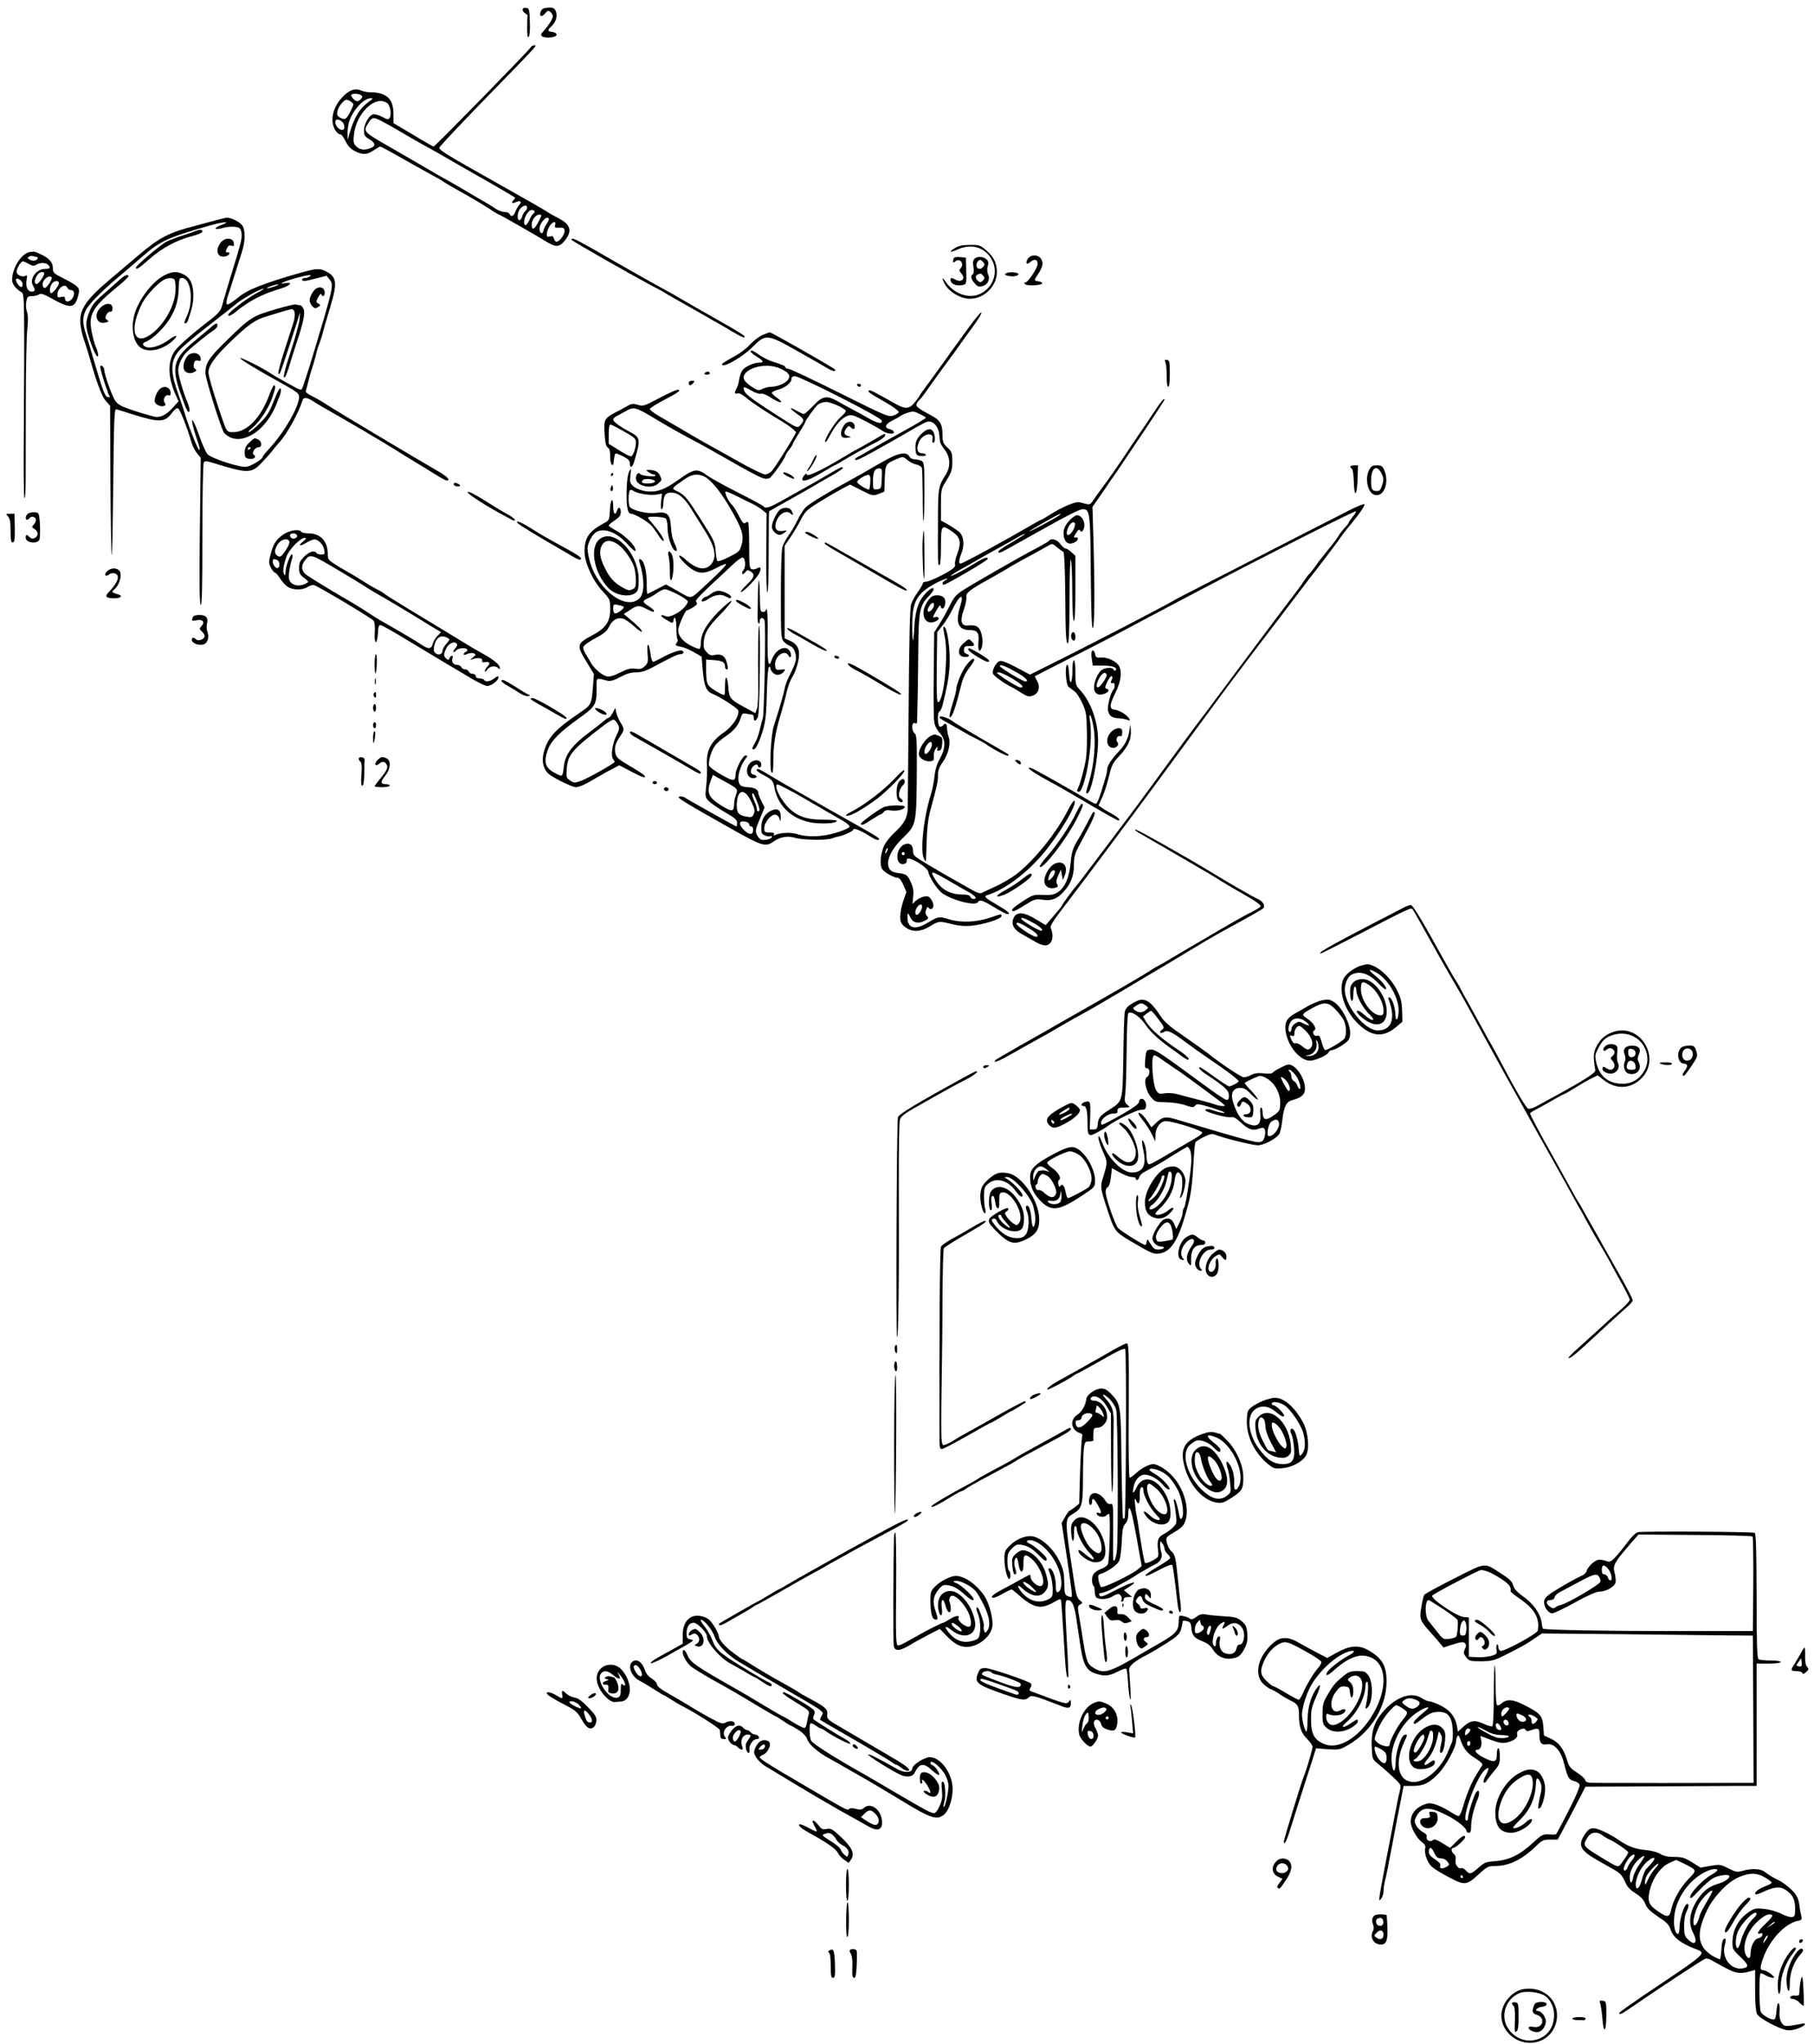 <?xml version="1.0" standalone="no"?>
<!DOCTYPE svg PUBLIC "-//W3C//DTD SVG 20010904//EN"
 "http://www.w3.org/TR/2001/REC-SVG-20010904/DTD/svg10.dtd">
<svg version="1.0" xmlns="http://www.w3.org/2000/svg"
 width="1201pt" height="1353pt" viewBox="0 0 1201 1353"
 preserveAspectRatio="xMidYMid meet">
<g transform="translate(0,1353) scale(0.1,-0.1)"
fill="#000000" stroke="none">
<path d="M3460 13466 c0 -8 8 -19 18 -25 9 -5 16 -12 15 -15 -2 -3 -3 -38 -3
-78 0 -50 3 -69 10 -62 7 7 10 47 8 100 -3 84 -4 89 -25 92 -15 2 -23 -2 -23
-12z"/>
<path d="M3594 13472 c-16 -11 -24 -41 -13 -47 5 -4 18 4 28 16 16 20 21 21
35 10 9 -7 16 -20 16 -28 0 -17 -26 -59 -59 -96 -22 -24 -23 -29 -11 -38 24
-15 95 -7 95 11 0 9 -11 16 -27 18 -33 4 -35 13 -9 36 31 28 43 68 32 99 -9
22 -17 27 -43 27 -18 0 -38 -4 -44 -8z"/>
<path d="M3513 13216 c-11 -20 -633 -656 -642 -656 -3 0 -65 35 -136 78 l-130
77 0 61 c-1 72 -21 109 -71 130 -19 8 -51 14 -72 13 -20 -1 -51 4 -68 11 -44
19 -83 5 -130 -46 -47 -50 -70 -115 -61 -170 6 -38 32 -74 52 -74 6 0 21 -20
33 -45 15 -31 33 -50 61 -65 53 -26 80 -25 125 5 20 14 40 25 44 25 4 0 64
-32 132 -71 69 -39 159 -90 200 -112 41 -22 82 -45 90 -52 8 -6 62 -38 120
-70 58 -32 135 -78 172 -102 36 -24 68 -43 71 -43 6 0 251 -140 305 -174 71
-44 94 -44 130 0 53 64 41 109 -41 150 -29 15 -63 34 -77 44 -14 10 -133 78
-265 152 -437 246 -457 258 -443 276 28 34 161 175 318 336 337 346 328 336
307 336 -9 0 -20 -6 -24 -14z m-1124 -315 c12 -8 12 -12 2 -25 -8 -9 -19 -16
-26 -16 -16 0 -47 35 -38 43 9 10 45 8 62 -2z m56 -42 c-65 -47 -101 -107
-133 -219 l-10 -35 -1 45 c0 25 5 61 12 80 28 77 97 150 142 150 17 0 15 -3
-10 -21z m-120 -3 c19 -14 19 -15 -3 -60 -28 -56 -37 -62 -69 -45 -20 11 -24
18 -19 43 7 32 42 76 61 76 6 0 20 -6 30 -14z m239 -9 c20 -14 30 -75 16 -97
-8 -13 -15 -12 -50 7 -22 11 -49 19 -60 16 -28 -7 -60 -64 -60 -107 0 -31 5
-40 35 -57 41 -25 45 -46 9 -59 -40 -16 -72 -12 -95 11 -19 19 -21 29 -16 76
15 145 143 267 221 210z m-33 -121 c55 -29 98 -54 169 -96 30 -18 78 -45 105
-60 28 -15 66 -36 85 -47 79 -46 238 -137 275 -158 60 -33 239 -137 244 -142
3 -2 -1 -9 -7 -15 -20 -20 -13 -28 13 -16 31 14 43 4 22 -19 -8 -10 -20 -30
-26 -46 -11 -29 -28 -35 -37 -14 -3 8 -18 14 -33 14 -16 0 -41 9 -57 20 -16
11 -49 32 -74 46 -25 14 -83 48 -130 76 -47 28 -103 60 -125 72 -22 12 -94 53
-160 92 -66 38 -151 88 -190 110 -207 119 -202 114 -165 175 24 38 33 39 91 8z
m-268 0 c21 -16 23 -56 3 -56 -21 0 -46 28 -46 51 0 22 17 24 43 5z m1227
-570 c0 -7 -6 -19 -14 -25 -8 -7 -17 -23 -20 -37 -4 -14 -12 -23 -19 -21 -17
6 -11 56 9 78 20 22 44 25 44 5z m50 -25 c0 -6 -5 -13 -10 -16 -6 -4 -17 -22
-25 -41 -16 -38 -35 -45 -35 -14 0 35 29 80 50 80 11 0 20 -4 20 -9z m24 -71
c-26 -51 -44 -57 -44 -17 0 31 27 67 51 67 18 0 18 -3 -7 -50z m69 24 c4 -4
-2 -19 -12 -33 -10 -14 -20 -35 -22 -45 -6 -28 -24 -25 -27 5 -2 14 6 37 18
52 22 27 32 32 43 21z m42 -43 c-5 -16 -1 -19 27 -18 26 2 34 -2 36 -19 3 -23
-33 -74 -53 -74 -7 0 -15 9 -18 21 -4 16 -11 19 -26 14 -17 -5 -21 -2 -21 15
0 12 8 35 17 51 20 33 48 40 38 10z"/>
<path d="M1395 12063 c-49 -13 -94 -25 -100 -27 -175 -44 -239 -77 -380 -197
-66 -56 -142 -120 -169 -143 -177 -148 -221 -212 -214 -308 3 -29 12 -73 21
-98 9 -25 26 -79 38 -120 50 -175 82 -263 110 -294 l28 -32 2 -490 c2 -269 5
-493 9 -499 3 -5 7 211 10 480 4 429 7 490 20 486 8 -2 58 -17 110 -34 176
-55 213 -53 260 12 12 18 29 31 37 29 13 -3 56 -109 95 -238 6 -19 21 -47 34
-62 l23 -28 -6 -484 c-4 -350 -2 -485 6 -490 8 -5 11 120 11 461 0 257 4 474
9 482 7 11 17 11 62 -3 232 -71 252 -71 322 2 25 26 56 61 69 77 12 17 31 39
41 50 56 60 130 193 161 288 7 21 34 16 76 -13 14 -9 45 -28 70 -42 113 -63
401 -232 471 -277 31 -20 87 -54 123 -76 37 -22 97 -59 134 -82 37 -24 73 -43
80 -43 27 0 4 26 -54 59 -129 74 -702 416 -741 443 -23 16 -65 40 -93 54 -40
20 -50 30 -44 42 3 10 10 33 14 52 4 19 14 55 22 80 9 25 21 68 28 95 6 28 18
66 26 85 7 19 18 53 23 75 6 22 26 92 45 155 51 165 47 208 -26 244 -42 22
-64 20 -171 -10 -238 -68 -349 -111 -409 -162 -18 -15 -43 -33 -55 -40 -20
-11 -23 -10 -23 7 0 11 4 30 9 43 5 13 23 70 41 128 18 58 41 130 51 161 23
68 25 146 3 177 -16 23 -75 53 -103 51 -9 0 -56 -12 -106 -26z m71 -22 c-54
-19 -50 -36 5 -21 46 14 103 12 117 -2 7 -7 12 -27 12 -45 0 -31 -9 -67 -59
-228 -22 -71 -56 -184 -71 -240 -9 -32 -25 -51 -82 -95 -136 -105 -222 -182
-240 -217 -39 -72 -34 -165 14 -274 l20 -45 -34 -38 c-37 -43 -76 -66 -110
-66 -12 0 -74 17 -136 37 -93 30 -119 43 -137 68 -22 29 -75 178 -75 209 0 15
-18 32 -26 24 -4 -5 18 -86 39 -143 7 -16 12 -32 12 -35 0 -3 4 -11 9 -18 6
-10 3 -13 -10 -10 -19 3 -31 34 -94 248 -17 58 -39 133 -50 166 -25 77 -25
115 -1 162 21 42 105 126 231 232 47 39 111 95 144 123 114 101 170 126 451
206 89 25 140 27 71 2z m584 -341 c-8 -5 -23 -10 -32 -10 -10 0 -18 -4 -18
-10 0 -14 15 -13 93 7 l69 18 20 -25 c29 -36 27 -45 -107 -490 -37 -124 -72
-229 -76 -235 -6 -6 -19 -3 -37 7 -15 8 -54 30 -87 48 -33 18 -71 40 -85 50
-51 35 -200 109 -200 100 0 -9 110 -76 288 -174 90 -51 102 -60 102 -84 -1
-66 -100 -237 -200 -344 -22 -24 -40 -46 -40 -50 0 -18 -85 -68 -115 -68 -55
0 -228 58 -251 84 -11 12 -35 65 -53 117 -35 100 -58 140 -46 79 4 -19 18 -66
31 -103 14 -41 20 -67 13 -65 -11 4 -77 173 -99 253 -5 17 -25 75 -44 130 -54
151 -47 223 31 296 41 38 118 101 232 189 39 30 95 74 124 98 46 38 162 102
184 102 4 0 -19 -15 -53 -33 -59 -32 -176 -120 -182 -138 -6 -17 16 -9 45 14
90 75 180 122 308 159 58 18 77 44 24 34 -56 -11 -11 11 67 33 80 22 118 26
94 11z m-230 -65 c-19 -7 -42 -13 -50 -13 -8 0 1 6 20 13 19 7 42 13 50 13 8
0 -1 -6 -20 -13z"/>
<path d="M1295 12001 c-11 -5 -51 -19 -90 -31 -38 -12 -84 -30 -102 -39 -39
-20 -203 -159 -203 -172 0 -18 16 -8 90 57 84 74 178 124 281 151 40 10 69 23
69 30 0 15 -15 16 -45 4z"/>
<path d="M1461 11924 c-37 -47 -24 -98 24 -92 30 3 48 28 21 28 -13 0 -14 4
-4 25 8 19 16 24 30 19 16 -5 19 -2 16 18 -5 36 -59 38 -87 2z"/>
<path d="M1095 11711 c-76 -35 -164 -144 -200 -246 -34 -100 -13 -213 46 -242
54 -28 142 -5 206 55 36 34 20 39 -22 8 -68 -52 -149 -72 -174 -42 -9 11 -5
16 21 27 17 7 53 34 79 60 88 88 129 176 132 288 2 64 4 71 22 71 57 0 78
-144 36 -243 -24 -55 -24 -57 -12 -57 5 0 11 8 15 18 29 85 36 115 36 169 0
73 -21 116 -67 138 -41 20 -69 19 -118 -4z m61 -33 c4 -6 7 -38 6 -70 -3 -105
-84 -243 -177 -300 -105 -64 -127 52 -42 218 25 48 101 130 142 152 27 15 62
15 71 0z"/>
<path d="M785 11672 c-22 -20 -71 -63 -107 -95 -53 -46 -71 -70 -87 -113 -27
-71 -26 -93 5 -189 26 -79 54 -128 54 -93 0 8 -7 33 -16 53 -9 21 -21 68 -28
105 -21 110 7 158 177 297 37 30 67 59 67 64 0 19 -27 7 -65 -29z"/>
<path d="M667 11496 c-50 -46 -28 -116 30 -101 24 6 26 9 12 18 -13 8 -14 15
-5 33 6 13 18 23 26 21 10 -1 15 6 15 23 0 36 -42 39 -78 6z"/>
<path d="M1060 10957 c-22 -18 -41 -67 -35 -88 7 -20 47 -35 65 -24 8 5 8 10
0 20 -15 19 5 56 25 49 10 -4 15 0 15 13 0 38 -39 55 -70 30z"/>
<path d="M2099 11623 c-19 -5 -49 -54 -49 -81 0 -20 24 -52 38 -52 4 0 14 5
22 10 13 9 13 12 -2 21 -17 9 -17 12 -1 42 9 18 18 26 20 20 8 -22 23 -14 23
11 0 13 -7 27 -16 30 -9 3 -16 5 -17 5 -1 -1 -9 -3 -18 -6z"/>
<path d="M1827 11484 c-157 -46 -168 -53 -336 -217 -110 -108 -131 -142 -131
-207 0 -34 95 -340 121 -391 5 -9 24 -24 42 -33 99 -46 240 53 305 214 5 14
15 38 21 53 6 15 11 34 11 42 0 35 -17 9 -49 -73 -28 -71 -45 -98 -92 -144
-32 -32 -63 -58 -71 -58 -7 0 2 12 20 26 50 40 112 133 137 209 19 57 21 70
11 75 -4 3 -18 -23 -30 -56 -57 -157 -149 -254 -241 -254 -46 0 -43 -4 -93
145 -47 142 -72 229 -72 250 0 45 46 108 153 210 112 107 157 139 232 161 110
34 151 46 164 47 25 3 30 -37 12 -94 -10 -30 -37 -114 -60 -186 -24 -73 -41
-138 -38 -145 3 -8 9 -3 15 12 10 23 114 341 126 385 3 11 3 -5 0 -35 -3 -30
-28 -121 -55 -203 -46 -139 -61 -204 -41 -181 5 5 19 43 31 84 13 41 33 107
46 145 44 132 56 191 45 219 -5 14 -16 26 -24 26 -8 0 -20 2 -28 5 -7 2 -66
-12 -131 -31z"/>
<path d="M1394 11362 c-17 -15 -68 -58 -113 -95 -133 -111 -147 -168 -86 -340
41 -116 50 -134 59 -119 4 6 -1 28 -9 49 -31 72 -65 188 -65 221 0 34 18 78
48 113 19 24 143 125 185 152 15 10 27 24 27 32 0 21 -11 18 -46 -13z"/>
<path d="M1262 11189 c-32 -12 -57 -75 -43 -106 11 -24 44 -30 71 -13 13 8 13
11 1 19 -9 6 -11 18 -7 34 4 20 11 24 27 20 17 -5 20 -2 17 17 -4 27 -34 41
-66 29z"/>
<path d="M1651 10601 c-23 -22 -31 -38 -31 -65 0 -30 4 -37 26 -42 30 -8 57
12 35 25 -18 11 6 51 31 51 24 0 23 37 -1 50 -26 13 -25 14 -60 -19z m9 -35
c0 -3 -4 -8 -10 -11 -5 -3 -10 -1 -10 4 0 6 5 11 10 11 6 0 10 -2 10 -4z"/>
<path d="M3786 11941 c13 -13 391 -228 509 -291 55 -28 105 -56 110 -60 6 -4
46 -28 90 -52 44 -25 120 -68 169 -96 49 -29 90 -52 91 -52 1 0 40 -22 85 -50
79 -46 100 -54 86 -32 -3 5 -68 45 -143 87 -114 64 -239 136 -323 185 -8 5
-35 20 -60 33 -36 19 -231 129 -335 189 -200 116 -260 148 -273 148 -10 0 -12
-3 -6 -9z"/>
<path d="M6322 11888 c-46 -29 -34 -32 23 -7 91 40 184 9 225 -77 39 -79 5
-175 -77 -217 -75 -39 -179 -3 -235 82 -22 32 -23 20 -3 -19 20 -38 70 -75
123 -91 106 -31 222 58 222 171 0 58 -21 101 -70 143 -41 35 -47 37 -109 36
-48 0 -75 -6 -99 -21z"/>
<path d="M198 11862 c-55 -7 -118 -106 -118 -185 0 -27 26 -60 64 -82 18 -11
19 -53 13 -1053 -1 -167 1 -306 5 -309 5 -2 8 51 8 119 0 68 1 303 1 523 0
220 5 436 10 479 6 56 5 89 -2 111 -7 18 -9 48 -5 68 6 33 10 37 37 37 16 0
37 5 47 11 13 8 29 4 72 -20 143 -80 167 -76 191 26 8 39 -3 51 -104 102 -62
32 -67 36 -67 67 0 38 -25 66 -80 91 -43 20 -40 19 -72 15z m43 -32 c15 0 10
-17 -7 -24 -8 -3 -25 -1 -36 5 -17 9 -18 13 -7 20 8 5 20 7 27 4 8 -3 18 -5
23 -5z m-50 -47 c24 -14 33 -15 49 -5 25 15 63 15 78 0 20 -20 14 -28 -21 -28
-57 0 -105 -68 -78 -111 16 -27 14 -39 -9 -39 -27 0 -42 33 -34 77 5 27 4 34
-5 29 -21 -14 -61 3 -61 25 0 23 28 69 42 69 6 0 23 -8 39 -17z m101 -59 c9
-8 -35 -73 -49 -74 -18 0 -16 31 3 58 15 21 34 28 46 16z m50 -30 c9 -8 -35
-74 -47 -70 -18 5 -17 37 1 57 17 19 35 24 46 13z m-192 -44 c0 -11 -4 -20 -9
-20 -14 0 -41 41 -35 52 9 14 44 -12 44 -32z m240 6 c0 -16 -38 -66 -51 -66
-13 0 -11 37 3 60 14 23 48 27 48 6z m56 -31 c4 -8 15 -15 25 -15 26 0 25 -41
0 -64 -21 -19 -41 -14 -41 10 0 10 -7 13 -25 8 -21 -5 -25 -3 -25 17 0 43 53
78 66 44z"/>
<path d="M6806 11819 c-19 -28 -10 -46 13 -25 28 25 51 20 51 -10 0 -28 -64
-124 -83 -124 -8 0 -8 -3 0 -11 13 -13 113 -8 113 6 1 6 -11 11 -25 13 -30 4
-30 6 -7 40 34 51 41 77 28 103 -16 34 -68 38 -90 8z"/>
<path d="M6317 11824 c-4 -4 -7 -14 -7 -22 0 -12 3 -12 15 -2 32 26 63 -18 33
-48 -9 -9 -7 -16 6 -31 34 -37 0 -66 -44 -39 -23 14 -33 8 -24 -16 8 -20 45
-30 79 -22 24 6 24 8 22 94 l-2 87 -35 3 c-20 2 -39 0 -43 -4z"/>
<path d="M6450 11815 c-8 -9 -10 -28 -5 -54 4 -24 2 -41 -4 -46 -17 -10 -13
-32 12 -60 18 -22 28 -25 50 -19 37 9 54 45 39 78 -7 16 -8 36 -2 55 6 23 4
33 -9 45 -22 20 -65 21 -81 1z m60 -20 c10 -12 10 -18 0 -30 -16 -20 -36 -19
-44 1 -6 16 9 44 24 44 4 0 13 -7 20 -15z m0 -91 c11 -12 10 -18 -3 -31 -13
-13 -19 -14 -31 -3 -19 15 -21 36 -3 43 20 9 24 8 37 -9z"/>
<path d="M6661 11721 c-12 -8 -10 -11 11 -16 32 -8 68 -3 71 10 3 13 -64 18
-82 6z"/>
<path d="M6415 11364 c-44 -60 -93 -128 -110 -151 -16 -23 -43 -61 -60 -84
-16 -23 -58 -80 -92 -127 -35 -46 -63 -86 -63 -88 0 -3 -14 -23 -32 -45 -39
-48 -63 -50 -138 -7 -138 78 -162 90 -168 83 -8 -8 3 -16 113 -79 47 -27 85
-55 85 -62 0 -7 -16 -18 -35 -24 -33 -11 -44 -6 -356 149 -178 89 -331 161
-341 161 -10 0 -18 4 -18 9 0 8 -17 16 -94 41 -22 7 -58 26 -79 41 -22 16 -44
29 -49 29 -19 0 -6 -17 32 -40 46 -28 50 -40 16 -40 -32 0 -88 -24 -108 -47
-9 -10 -20 -39 -24 -63 -3 -25 -12 -55 -20 -66 -14 -24 -9 -35 12 -27 8 3 31
-10 53 -28 33 -30 160 -113 240 -159 39 -23 91 -63 91 -71 0 -12 -137 -232
-160 -256 -11 -13 -32 -23 -45 -23 -14 0 -98 41 -187 92 -90 50 -194 109 -233
130 -38 22 -99 57 -135 79 -36 21 -98 57 -138 80 -40 23 -71 46 -69 53 2 6 43
32 90 57 97 50 122 69 93 69 -10 0 -65 -25 -122 -55 -100 -53 -106 -55 -142
-44 -33 9 -42 8 -72 -10 -19 -11 -54 -30 -78 -42 -71 -38 -75 -47 -69 -140 4
-61 9 -84 21 -91 11 -6 16 -24 16 -58 0 -27 5 -52 10 -55 6 -3 10 -3 11 2 3
34 9 66 13 71 3 3 26 -5 51 -18 34 -17 45 -29 45 -47 0 -34 17 -28 28 10 45
148 43 161 -25 197 -71 38 -113 69 -113 83 0 7 10 17 23 23 12 6 40 22 62 34
52 30 64 26 200 -56 61 -37 151 -88 200 -114 50 -26 122 -65 160 -87 352 -200
353 -201 390 -187 15 6 105 133 105 148 0 4 11 22 25 40 14 18 25 36 25 40 0
3 18 35 40 70 22 35 40 66 40 69 0 11 64 101 85 119 11 9 35 17 53 18 34 0
132 -45 132 -61 0 -5 -15 -23 -34 -39 -38 -33 -109 -147 -103 -164 2 -6 12 5
22 24 56 110 116 164 164 150 29 -8 152 -73 193 -101 30 -22 82 -26 76 -7 -3
7 -15 15 -29 18 -36 9 -29 32 18 56 23 11 47 25 55 31 7 6 30 16 50 22 32 11
42 9 77 -9 23 -11 41 -22 41 -24 0 -5 -75 -50 -142 -86 -43 -23 -145 -81 -243
-137 -22 -13 -50 -29 -62 -35 -31 -15 -29 -30 1 -18 25 9 141 73 306 168 131
76 143 82 161 82 31 0 60 -34 66 -75 2 -22 6 -48 7 -58 1 -11 15 -34 30 -53
37 -47 41 -110 10 -161 -53 -85 -53 -89 -54 -309 -1 -295 -1 -294 10 -294 6 0
10 48 10 125 0 142 3 146 74 97 54 -37 62 -71 35 -144 -12 -32 -19 -64 -16
-72 4 -10 -4 -23 -21 -34 -45 -32 -150 -82 -172 -82 -11 0 -20 -5 -20 -11 0
-6 -15 -32 -34 -58 -18 -25 -38 -62 -44 -81 -8 -23 -13 -249 -16 -680 -3 -355
-6 -656 -6 -670 -3 -63 -21 -97 -84 -157 -46 -44 -68 -75 -80 -109 -18 -54
-21 -107 -6 -135 12 -21 79 -59 105 -59 9 0 24 -19 36 -47 l20 -46 -21 -61
c-11 -33 -20 -79 -20 -102 0 -35 5 -47 31 -68 44 -37 103 -36 167 4 57 35 60
35 144 14 42 -11 84 -15 128 -11 80 7 200 45 200 63 0 17 8 18 -80 -11 -88
-29 -189 -33 -264 -10 -68 21 -74 20 -140 -20 -96 -58 -146 -38 -137 55 1 8 8
1 16 -17 17 -40 52 -50 95 -28 29 15 30 18 17 33 -11 13 -12 24 -5 42 7 18 11
21 17 11 11 -17 31 -6 31 17 0 10 -7 28 -16 41 -13 19 -22 22 -47 17 -17 -4
-41 -16 -54 -28 l-22 -21 5 49 c4 37 1 60 -16 96 -21 48 -30 54 -91 61 -92 10
-75 120 35 227 94 92 93 87 96 450 1 203 -1 236 -14 246 -21 15 -22 76 -1 68
8 -4 15 -2 16 2 2 21 8 317 9 503 2 238 10 275 70 336 51 52 36 75 -15 25 -51
-50 -75 -116 -81 -222 -2 -51 -7 -94 -9 -97 -3 -2 -5 43 -5 101 0 158 29 209
153 277 52 28 108 45 65 20 -19 -11 -24 -29 -9 -29 16 0 291 161 291 171 0 18
-30 6 -105 -41 -59 -37 -147 -81 -141 -71 4 5 35 25 69 44 34 18 91 51 127 72
36 21 92 52 125 70 33 18 84 46 114 64 29 18 55 30 57 28 2 -2 -37 -27 -86
-56 -50 -28 -90 -56 -90 -61 0 -16 10 -12 114 47 56 31 135 75 176 98 163 92
249 135 268 135 49 0 51 -20 54 -452 2 -220 6 -337 13 -335 12 4 14 226 5 567
l-7 235 51 73 c28 41 56 81 61 90 6 8 15 23 22 31 7 9 29 42 50 73 21 31 95
142 166 247 70 104 127 193 127 196 0 16 -24 -13 -77 -93 -31 -48 -61 -91 -65
-97 -4 -5 -41 -60 -82 -121 -89 -134 -136 -201 -190 -274 -23 -30 -49 -68 -59
-83 -15 -23 -24 -28 -43 -23 -13 3 -34 9 -47 12 -26 6 -113 -30 -195 -82 -29
-19 -55 -34 -58 -34 -3 0 -36 -18 -72 -39 -37 -21 -89 -51 -117 -67 -27 -15
-66 -37 -86 -48 -121 -68 -250 -136 -259 -136 -14 0 -12 23 6 70 22 54 14 117
-18 142 -13 10 -44 31 -70 46 l-48 27 0 103 c0 103 0 105 38 165 32 53 37 68
37 122 0 57 -3 65 -32 93 -29 27 -33 36 -33 84 0 68 -15 96 -65 123 -102 55
-115 66 -105 85 6 11 14 21 19 25 6 3 40 49 77 103 38 53 89 124 114 157 25
33 54 73 65 89 22 32 38 54 108 150 27 37 47 72 45 78 -2 6 -40 -38 -83 -98z
m-1250 -273 c54 -24 70 -44 55 -70 -13 -25 -71 -51 -114 -51 -17 0 -43 -6 -58
-14 -25 -13 -30 -12 -72 15 -55 37 -66 63 -37 93 47 46 155 60 226 27z m397
-190 c166 -84 274 -145 276 -155 5 -24 -26 -19 -83 13 -27 16 -75 42 -105 58
-30 16 -76 41 -102 56 -73 42 -103 37 -163 -28 -29 -30 -57 -55 -63 -55 -6 0
-27 10 -47 21 -52 31 -52 18 0 -19 51 -35 52 -41 27 -72 -21 -26 -22 -26 -137
48 -166 106 -225 148 -235 171 -16 35 -7 36 44 6 26 -15 53 -24 63 -21 12 4
38 -7 69 -27 27 -18 56 -31 63 -29 7 2 -2 14 -23 28 -20 14 -36 29 -36 34 0 5
17 14 39 20 49 13 91 46 91 71 0 13 7 19 24 19 14 0 147 -62 298 -139z m-1469
-205 c111 -62 117 -67 117 -95 0 -36 -19 -91 -32 -91 -12 0 -42 16 -100 53
l-48 30 0 64 c0 38 4 63 11 63 5 0 29 -11 52 -24z m2922 -575 c-16 -15 -197
-112 -201 -108 -3 3 195 116 206 117 2 0 0 -4 -5 -9z m-1144 -2228 c-12 -20
-14 -14 -5 12 4 9 9 14 11 11 3 -2 0 -13 -6 -23z m228 -386 c-6 -14 -18 -28
-25 -31 -20 -8 -18 33 3 56 22 25 37 8 22 -25z"/>
<path d="M5045 11311 c-22 -10 -57 -37 -78 -60 -21 -24 -64 -57 -95 -74 -91
-51 -97 -55 -89 -63 15 -15 141 60 197 117 89 90 98 90 300 -25 142 -80 159
-90 203 -116 21 -12 41 -19 45 -15 4 4 0 11 -8 16 -118 72 -413 239 -423 239
-6 0 -30 -9 -52 -19z"/>
<path d="M7717 11128 c4 -12 8 -53 7 -90 0 -42 4 -68 11 -68 6 0 10 32 10 87
0 77 -2 88 -18 91 -16 3 -18 0 -10 -20z"/>
<path d="M4665 11060 c-3 -5 3 -10 14 -10 12 0 21 5 21 10 0 6 -6 10 -14 10
-8 0 -18 -4 -21 -10z"/>
<path d="M4560 10995 c0 -8 4 -15 9 -15 5 0 14 7 21 15 10 13 9 15 -9 15 -12
0 -21 -6 -21 -15z"/>
<path d="M5675 10980 c3 -5 10 -10 16 -10 5 0 9 5 9 10 0 6 -7 10 -16 10 -8 0
-12 -4 -9 -10z"/>
<path d="M5599 10728 c-9 -7 -21 -27 -27 -45 -12 -38 3 -57 40 -50 l23 4 -22
8 c-27 8 -29 23 -9 51 12 15 17 17 27 7 20 -20 31 -15 27 10 -4 26 -35 34 -59
15z"/>
<path d="M6101 10659 c-35 -34 -44 -60 -39 -110 3 -30 7 -34 36 -37 18 -2 32
1 32 7 0 6 -11 11 -24 11 -33 0 -41 29 -22 74 24 58 104 72 89 16 -3 -11 0
-20 6 -20 14 0 14 45 1 71 -15 28 -44 23 -79 -12z"/>
<path d="M5761 10605 c-52 -30 -96 -55 -98 -55 -2 0 -36 -20 -76 -44 -139 -84
-239 -132 -244 -118 -4 10 -9 8 -19 -5 -38 -51 14 -43 114 17 46 28 85 50 87
50 3 0 26 13 52 29 54 33 151 87 231 128 28 15 52 33 52 40 0 17 10 21 -99
-42z"/>
<path d="M5885 10496 c-33 -17 -87 -48 -120 -67 -33 -20 -91 -53 -130 -74
-144 -78 -275 -157 -301 -183 -15 -15 -40 -54 -55 -87 -16 -33 -43 -78 -59
-100 -16 -22 -34 -56 -40 -75 -6 -20 -10 -157 -10 -321 0 -270 1 -286 20 -306
10 -12 29 -24 40 -28 24 -8 40 -42 40 -85 0 -16 -15 -57 -34 -93 -19 -35 -37
-80 -40 -99 -5 -32 -33 -130 -73 -253 -20 -63 -31 -291 -14 -308 8 -8 11 14
11 84 0 101 15 192 50 304 12 39 29 101 37 140 9 38 26 85 39 105 13 19 29 62
37 95 18 78 4 117 -50 143 l-38 17 0 306 0 307 36 53 c21 30 49 77 63 104 31
60 41 73 83 102 34 24 157 97 214 127 l37 19 75 -38 c74 -37 76 -38 114 -24
l38 15 3 87 c3 96 5 98 84 131 35 15 38 15 65 -8 15 -13 42 -27 60 -30 18 -4
34 -15 37 -24 2 -9 4 -91 5 -181 0 -90 2 -166 5 -169 4 -3 6 83 6 191 0 184
-1 197 -19 207 -11 5 -31 10 -45 10 -15 0 -30 8 -36 20 -16 29 -64 24 -135
-14z m-47 -133 c-3 -66 -4 -68 -30 -71 -28 -3 -28 -3 -28 55 0 61 11 83 42 83
17 0 19 -7 16 -67z m-76 -23 c-1 -24 -5 -46 -7 -49 -8 -7 -80 36 -80 49 0 14
56 49 75 47 11 -2 14 -13 12 -47z"/>
<path d="M5385 10489 c-8 -19 -23 -45 -33 -59 -9 -13 -11 -21 -5 -17 18 11 67
97 59 104 -3 3 -13 -9 -21 -28z"/>
<path d="M8940 10441 c0 -5 5 -11 10 -13 6 -2 12 -39 13 -83 3 -111 21 -102
25 13 l3 92 -26 0 c-14 0 -25 -4 -25 -9z"/>
<path d="M9065 10420 c-30 -57 -10 -151 35 -165 60 -19 100 78 66 160 -13 31
-19 35 -50 35 -29 0 -38 -5 -51 -30z m82 -25 c14 -29 15 -41 4 -75 -9 -32 -16
-40 -36 -40 -32 0 -39 14 -37 79 2 78 39 98 69 36z"/>
<path d="M5480 10388 c-47 -28 -112 -65 -145 -83 -33 -19 -100 -56 -150 -84
-88 -50 -118 -60 -129 -43 -3 5 -78 46 -168 91 -90 46 -181 96 -203 112 -70
51 -88 48 -190 -24 -101 -73 -155 -90 -232 -76 -26 5 -58 19 -71 32 -21 19
-23 28 -18 72 6 47 5 49 -8 25 -9 -16 -16 -62 -17 -120 -3 -112 6 -160 29
-160 24 0 113 -53 137 -81 11 -13 31 -41 44 -61 12 -21 27 -38 32 -38 14 0
-19 54 -63 105 -21 24 -38 46 -38 49 0 11 106 6 118 -6 7 -7 12 -36 12 -65 0
-69 38 -162 60 -148 4 3 -2 24 -13 47 -14 27 -23 69 -25 111 -5 85 -24 103
-100 92 -53 -7 -151 15 -171 39 -13 15 -12 104 1 112 5 3 14 1 21 -4 23 -18
107 -32 149 -26 l41 7 -6 -51 c-4 -31 -2 -52 3 -52 6 0 10 12 11 28 2 62 14
82 52 82 47 0 87 -33 134 -109 26 -42 66 -105 88 -141 70 -109 83 -178 43
-225 -39 -44 -96 -33 -167 30 -53 49 -61 29 -8 -22 77 -74 119 -80 210 -32 32
17 61 29 63 26 6 -5 -34 -47 -126 -132 -117 -108 -95 -102 -189 -49 l-82 46
-59 -31 c-32 -17 -60 -31 -64 -31 -3 0 -5 33 -4 73 0 77 -18 148 -41 155 -11
4 -12 -1 -7 -19 33 -108 34 -198 4 -234 -82 -93 -272 40 -330 230 -10 33 -18
75 -18 94 0 37 32 96 60 111 53 28 135 -4 203 -80 47 -53 69 -62 47 -19 -18
32 -78 85 -127 111 -24 13 -43 26 -43 30 0 4 18 20 40 34 31 21 40 33 40 55 0
33 -16 39 -25 9 -11 -35 -25 -21 -25 25 0 71 -19 53 -22 -21 -3 -63 -5 -68
-33 -83 -106 -57 -135 -98 -135 -192 0 -71 54 -192 117 -259 52 -57 53 -59 53
-119 0 -87 -28 -128 -121 -177 -100 -53 -103 -65 -38 -171 l51 -84 -6 -82 c-9
-117 -12 -123 -80 -169 -174 -118 -221 -170 -247 -272 -15 -59 1 -115 40 -143
39 -29 152 -83 172 -83 24 0 61 17 134 60 33 20 81 47 108 60 l47 25 82 -43
c76 -40 98 -46 84 -24 -3 5 -46 33 -96 62 -78 46 -90 57 -96 86 -7 39 0 65 32
111 29 44 29 47 3 90 -12 20 -25 49 -29 67 l-6 31 -17 -32 c-10 -18 -21 -33
-26 -33 -4 0 -19 -9 -32 -21 -13 -11 -62 -50 -109 -85 -101 -76 -147 -138
-156 -209 -9 -79 -9 -78 -53 -55 -71 36 -83 70 -55 155 21 60 77 118 206 210
110 78 118 91 118 198 0 77 -9 72 74 51 17 -4 43 4 82 25 41 22 71 31 105 31
34 0 64 9 105 31 129 69 170 89 186 89 23 0 32 16 13 24 -17 6 -79 -16 -140
-51 -22 -12 -45 -23 -51 -23 -6 0 -14 23 -17 52 -10 77 -26 82 -20 5 5 -58 3
-66 -18 -86 -19 -18 -31 -21 -62 -17 -30 5 -51 0 -101 -25 -46 -23 -71 -30
-90 -25 -33 8 -87 56 -106 93 -8 15 -23 40 -33 56 -10 15 -17 35 -15 45 2 9
36 35 78 57 60 32 78 48 93 78 20 42 54 63 90 53 14 -3 48 -26 76 -52 28 -25
51 -41 51 -34 0 11 -28 40 -88 89 l-32 27 41 27 c49 32 58 33 109 7 43 -22 50
-24 50 -12 0 4 -16 17 -35 30 -43 27 -44 36 -6 52 16 6 44 23 62 36 18 13 41
24 51 24 20 0 113 -45 140 -68 16 -13 16 -16 -5 -44 -30 -40 -107 -80 -130
-66 -10 5 -23 8 -29 6 -6 -2 9 -16 33 -30 42 -25 44 -25 47 -7 7 43 20 15 20
-45 0 -35 3 -69 7 -76 4 -6 1 -17 -5 -25 -13 -16 -11 -18 42 -29 15 -4 49 -19
75 -34 l48 -28 8 -95 c9 -98 23 -133 60 -149 60 -25 172 -98 175 -113 7 -36
-38 -104 -93 -143 -83 -56 -117 -116 -115 -199 2 -79 1 -106 -6 -171 -6 -57
-4 -63 20 -87 15 -15 63 -48 106 -73 65 -37 80 -50 80 -70 0 -13 -2 -24 -4
-24 -6 0 -329 181 -343 192 -7 5 -22 8 -35 6 -25 -3 26 -35 361 -223 185 -104
210 -111 259 -77 45 33 95 42 145 27 50 -15 209 -18 244 -4 13 5 34 11 46 13
37 7 97 36 97 46 0 13 52 -8 108 -44 43 -27 62 -32 62 -18 0 8 -50 37 -239
143 -25 14 -116 65 -201 114 -85 48 -168 96 -185 105 -16 9 -60 36 -98 58 -37
23 -72 42 -77 42 -23 0 -7 -18 35 -40 54 -28 64 -39 71 -77 23 -139 137 -234
291 -242 74 -3 123 3 123 17 0 4 -42 7 -92 7 -109 0 -173 23 -231 83 -39 41
-77 107 -77 134 0 23 1 23 68 -12 58 -30 91 -49 247 -140 50 -29 108 -63 130
-75 22 -13 40 -29 40 -36 0 -7 -36 -24 -84 -39 -93 -29 -196 -33 -265 -10 -38
12 -106 10 -140 -5 -14 -6 -17 -5 -12 3 5 8 -4 12 -28 12 -33 0 -36 2 -36 29
0 38 45 93 73 89 13 -2 24 -13 28 -28 6 -21 7 -20 8 12 1 49 -22 63 -67 41
-40 -20 -62 -59 -62 -113 0 -34 4 -42 26 -50 14 -6 30 -8 35 -4 5 3 9 1 9 -5
0 -13 -41 -24 -67 -19 -10 2 -24 16 -31 31 -13 26 -11 36 18 106 l32 77 -21
42 c-12 23 -21 48 -21 56 0 21 -31 36 -73 36 -19 0 -40 7 -47 15 -25 31 -9
112 36 173 15 20 15 22 0 22 -18 0 -66 -90 -66 -125 -1 -48 -14 -49 -93 -3
-42 23 -79 51 -82 60 -8 23 13 97 37 130 10 16 40 42 66 60 61 42 89 75 104
121 11 36 14 38 41 33 16 -3 33 -6 38 -6 5 0 9 -9 9 -20 0 -28 15 -25 28 5 12
26 19 591 8 603 -6 6 -9 -178 -6 -398 1 -69 -3 -137 -9 -152 l-10 -28 -68 37
c-98 52 -106 62 -111 133 -6 80 -22 88 -22 11 0 -34 -2 -61 -5 -61 -15 0 -82
40 -100 59 -15 18 -19 37 -20 99 l0 77 50 -4 c56 -3 75 -14 75 -42 0 -11 5
-19 10 -19 12 0 12 6 0 51 -11 40 -40 55 -84 43 -17 -4 -30 1 -45 17 -22 24
-24 30 -22 69 5 61 27 98 108 181 47 48 80 89 76 92 -5 3 -44 -29 -86 -71 -80
-81 -117 -147 -117 -207 0 -19 -4 -36 -8 -39 -5 -3 -31 7 -59 21 -52 27 -83
65 -83 102 0 25 46 131 57 131 4 0 23 9 41 20 26 16 31 24 23 34 -11 14 -6 20
251 259 22 20 46 37 53 37 20 0 25 -62 7 -83 -8 -9 -12 -20 -8 -25 4 -4 14 1
21 11 11 16 16 16 34 5 31 -19 26 -39 -24 -87 -25 -24 -43 -46 -40 -49 8 -8
92 76 116 115 23 37 18 59 -10 41 -10 -6 -26 -8 -35 -5 -14 6 -16 27 -16 155
0 82 -3 152 -7 155 -3 4 -12 2 -19 -4 -10 -8 -20 3 -43 48 -16 33 -37 65 -45
72 -20 17 -51 80 -43 87 3 3 36 -10 74 -29 37 -19 84 -42 103 -51 19 -9 49
-27 65 -40 l30 -24 -2 -261 c-1 -151 2 -261 7 -261 6 0 9 113 9 266 0 146 1
268 3 270 3 2 60 35 129 73 68 38 142 80 164 93 22 14 75 44 118 68 42 24 77
47 77 52 0 13 -11 8 -100 -44z m-825 -8 c44 -17 107 -91 174 -204 84 -143 98
-189 81 -251 -12 -43 -17 -48 -83 -81 -38 -20 -73 -32 -77 -27 -4 4 -10 35
-12 68 -4 55 -11 71 -92 198 -97 153 -109 168 -161 195 -41 20 -43 17 40 75
52 37 85 44 130 27z m-526 -866 c8 -8 -38 -44 -55 -44 -9 0 -14 11 -14 31 0
30 1 31 32 25 17 -3 34 -9 37 -12z m-39 -777 c13 -24 13 -30 -8 -73 -29 -59
-40 -138 -22 -159 7 -9 11 -18 8 -20 -17 -17 -181 -109 -219 -122 -44 -16 -48
-16 -74 1 -25 17 -27 22 -23 75 7 97 33 128 251 294 28 21 55 36 61 34 6 -2
18 -15 26 -30z m780 -423 c12 -11 12 -20 2 -47 -7 -18 -12 -44 -12 -58 0 -52
-14 -54 -80 -13 -93 57 -105 88 -71 177 l11 28 67 -37 c38 -20 75 -42 83 -50z
m103 -88 c24 -50 27 -64 17 -84 -9 -21 -15 -23 -48 -17 -52 9 -65 25 -64 79 2
102 51 114 95 22z m32 17 c24 -56 29 -83 16 -83 -7 0 -11 6 -10 13 1 6 -5 29
-14 49 -10 21 -17 42 -17 48 0 20 10 9 25 -27z m-45 -169 c0 -8 6 -14 14 -14
9 0 13 -10 12 -25 -1 -33 -26 -32 -60 1 -39 40 -35 65 9 56 14 -2 25 -11 25
-18z"/>
<path d="M4294 10405 c11 -8 26 -15 33 -15 7 0 13 -3 13 -8 0 -11 -94 -1 -101
10 -11 17 -29 -1 -29 -27 0 -52 103 -76 148 -35 26 24 25 22 11 54 -11 24 -36
36 -74 36 -20 -1 -20 -1 -1 -15z m30 -51 c27 -10 7 -24 -35 -24 -37 0 -48 8
-32 23 8 9 46 9 67 1z"/>
<path d="M5186 10402 c-3 -5 11 -16 30 -25 40 -20 48 -21 39 -7 -10 16 -63 41
-69 32z"/>
<path d="M4045 10390 c-3 -5 -1 -10 4 -10 6 0 11 5 11 10 0 6 -2 10 -4 10 -3
0 -8 -4 -11 -10z"/>
<path d="M3005 10330 c-7 -12 18 -24 37 -18 8 3 5 9 -9 16 -14 8 -24 9 -28 2z"/>
<path d="M4045 10307 c-4 -10 -5 -21 -1 -24 10 -10 18 4 13 24 -4 17 -4 17
-12 0z"/>
<path d="M3096 10273 c-7 -7 107 -82 204 -135 34 -18 71 -38 83 -45 12 -7 23
-10 26 -7 6 5 -25 29 -64 49 -16 8 -61 35 -100 60 -98 62 -141 85 -149 78z"/>
<path d="M8950 10161 c-78 -39 -549 -280 -750 -384 -63 -32 -180 -92 -260
-133 -80 -41 -156 -80 -170 -89 -59 -35 -513 -271 -723 -376 l-228 -114 -90
48 c-60 32 -97 46 -110 42 -24 -8 -52 -60 -45 -83 5 -15 70 -62 115 -85 9 -4
34 -18 56 -32 58 -37 65 -39 93 -29 38 13 51 57 29 96 -10 17 -16 32 -15 33 2
1 107 55 233 119 214 108 286 146 520 271 87 46 139 73 345 182 402 212 1021
525 1027 519 3 -3 -6 -19 -21 -36 -14 -17 -26 -35 -26 -38 0 -4 -13 -21 -29
-37 -15 -17 -33 -40 -39 -52 -6 -11 -36 -52 -67 -89 -30 -38 -58 -73 -63 -79
-4 -5 -19 -26 -32 -45 -14 -19 -29 -38 -34 -41 -5 -4 -20 -25 -35 -47 -14 -22
-58 -82 -98 -133 -40 -52 -171 -227 -292 -389 -121 -162 -233 -313 -250 -335
-54 -70 -178 -237 -355 -480 -69 -93 -136 -186 -151 -205 -15 -19 -76 -100
-136 -180 -176 -233 -223 -295 -229 -300 -10 -10 -90 -119 -90 -124 0 -4 -19
-28 -81 -99 l-26 -30 -63 38 c-80 49 -128 53 -148 12 -19 -39 -4 -75 43 -103
22 -12 60 -35 85 -49 63 -37 91 -41 114 -16 18 20 19 63 2 101 -4 10 17 45 59
100 76 99 256 338 334 443 29 39 62 83 72 97 65 87 117 156 217 292 62 84 161
218 220 299 59 80 132 179 162 220 92 126 214 288 310 414 51 66 150 197 221
290 71 94 160 211 199 260 38 50 87 114 108 143 20 30 55 76 77 102 64 77 106
138 98 143 -5 3 -42 -12 -83 -32z m-2221 -1080 c61 -34 87 -61 60 -61 -18 0
-169 90 -169 102 0 14 37 0 109 -41z m-27 -42 c66 -40 83 -59 54 -59 -13 0
-94 48 -141 84 -20 15 -20 15 -1 16 11 0 50 -19 88 -41z m148 -1622 c41 -23
63 -47 43 -47 -16 0 -127 66 -131 78 -5 15 25 5 88 -31z m-17 -44 c36 -23 48
-43 26 -43 -22 0 -129 72 -129 86 0 16 28 5 103 -43z"/>
<path d="M5167 10159 c-22 -13 -56 -84 -57 -115 0 -23 29 -54 51 -54 9 0 24 7
35 16 18 15 17 15 -13 10 -39 -6 -56 12 -47 51 14 57 66 92 97 65 19 -17 22
-10 7 19 -12 21 -45 24 -73 8z"/>
<path d="M182 10128 c-14 -14 -16 -38 -3 -38 6 0 13 5 16 10 9 15 35 12 42 -5
3 -9 -2 -24 -12 -35 -16 -18 -16 -19 4 -32 26 -16 27 -44 2 -58 -15 -7 -23 -6
-35 5 -19 20 -26 19 -26 -4 0 -31 67 -44 89 -17 11 13 7 158 -5 177 -8 13 -58
11 -72 -3z"/>
<path d="M53 10112 c13 -14 17 -38 17 -95 0 -60 3 -77 14 -77 12 0 15 18 14
95 l-2 95 -29 0 c-29 0 -29 -1 -14 -18z"/>
<path d="M7083 10088 c-37 -40 -47 -69 -39 -113 8 -40 37 -53 72 -34 24 12 28
36 5 32 -15 -4 -14 3 6 33 12 19 18 22 25 12 6 -10 10 -10 18 2 24 37 -1 100
-41 100 -8 0 -29 -15 -46 -32z m24 -63 c-21 -43 -53 -49 -42 -7 9 37 36 65 49
52 7 -7 4 -21 -7 -45z"/>
<path d="M3425 10070 c7 -11 123 -82 285 -175 25 -14 63 -37 85 -50 21 -13 43
-21 47 -19 18 11 -2 24 -177 119 -38 21 -92 52 -120 70 -84 54 -133 77 -120
55z"/>
<path d="M1872 9990 c-46 -33 -64 -62 -82 -135 -11 -44 -11 -55 4 -83 9 -18
21 -32 26 -32 5 0 21 -17 34 -38 13 -21 36 -46 51 -56 34 -22 98 -23 131 -1
14 9 34 15 44 12 27 -7 377 -216 392 -234 8 -10 12 -37 9 -79 -2 -40 1 -64 8
-64 5 0 11 26 13 58 2 47 6 57 20 54 9 -1 90 -47 180 -102 90 -54 206 -124
258 -155 52 -31 102 -60 110 -65 78 -49 140 -80 157 -80 26 0 73 37 73 56 0
12 -5 11 -26 -5 -29 -22 -59 -27 -69 -11 -3 6 -17 10 -31 10 -15 0 -24 6 -24
15 0 8 -9 15 -20 15 -11 0 -23 7 -26 15 -4 8 -15 15 -25 15 -11 0 -22 7 -25
15 -4 8 -16 15 -29 15 -25 0 -38 21 -29 45 4 8 2 15 -4 15 -5 0 -13 -7 -16
-16 -5 -13 -9 -14 -21 -4 -19 16 -19 33 0 70 16 32 51 48 68 31 7 -7 5 -16 -8
-31 -10 -11 -16 -22 -13 -25 3 -3 11 1 18 10 13 16 65 21 74 6 3 -5 -1 -11 -9
-15 -8 -3 -15 -10 -15 -15 0 -7 9 -7 24 1 14 6 33 8 43 4 16 -7 16 -9 -7 -28
-20 -16 -21 -18 -5 -12 37 14 70 10 67 -7 -2 -12 4 -15 23 -11 28 5 33 -9 10
-32 -8 -8 -15 -20 -15 -28 0 -7 7 -2 16 10 17 24 53 29 73 10 10 -11 12 -9 9
7 -3 20 -52 57 -123 95 -22 12 -70 40 -107 63 -38 23 -168 103 -290 176 -123
74 -232 142 -243 151 -11 9 -33 22 -50 30 -16 8 -55 30 -85 50 -30 19 -60 37
-65 40 -6 3 -47 27 -93 54 -80 49 -82 51 -82 88 0 87 -48 138 -129 138 -22 0
-43 5 -46 10 -13 21 -81 11 -123 -20z m94 -1 c8 -14 -14 -29 -33 -22 -7 3 -13
11 -13 19 0 17 36 19 46 3z m39 -44 c-36 -29 -18 -33 27 -5 18 11 40 20 49 20
27 0 58 -33 65 -67 6 -30 4 -33 -19 -33 -14 0 -29 5 -32 10 -12 20 -48 9 -81
-24 -28 -28 -34 -42 -34 -75 0 -33 5 -44 30 -63 17 -12 30 -25 30 -29 0 -4
-15 -12 -34 -19 -42 -14 -84 3 -92 37 -6 22 4 84 21 141 4 13 3 22 -3 22 -12
0 -42 -84 -42 -119 0 -20 -3 -23 -9 -11 -11 16 -5 58 16 117 17 47 92 123 120
123 14 0 11 -6 -12 -25z m-89 1 c3 -8 -8 -35 -26 -61 -27 -39 -34 -44 -51 -35
-25 14 -24 45 2 81 22 31 65 40 75 15z m192 -114 c38 -19 277 -161 322 -192
14 -9 48 -30 75 -45 46 -25 183 -107 347 -208 l68 -41 -24 -25 c-14 -15 -28
-38 -31 -53 -9 -35 -29 -36 -76 -4 -31 22 -163 99 -269 159 -19 11 -53 32 -75
47 -37 25 -102 65 -180 110 -77 45 -203 122 -232 142 -39 27 -43 63 -12 102
24 31 38 32 87 8z m-274 -8 c21 -8 21 -54 1 -54 -16 0 -36 39 -28 53 5 9 7 9
27 1z m1127 -515 c19 -10 19 -11 -6 -40 -14 -17 -25 -36 -25 -44 0 -24 -24
-34 -44 -20 -14 11 -17 21 -12 46 11 59 45 81 87 58z"/>
<path d="M6108 9943 c-3 -78 6 -276 11 -238 4 31 1 308 -3 313 -3 2 -6 -32 -8
-75z"/>
<path d="M5330 10005 c0 -8 82 -47 87 -41 7 6 -58 46 -74 46 -7 0 -13 -2 -13
-5z"/>
<path d="M3974 9965 c-74 -51 -44 -225 55 -328 54 -56 165 -65 192 -15 6 12 9
49 7 87 -9 169 -161 322 -254 256z m116 -37 c41 -28 96 -106 110 -156 5 -20
10 -58 10 -85 0 -40 -4 -49 -24 -58 -20 -9 -31 -7 -68 15 -53 31 -80 60 -112
124 -35 69 -41 113 -22 151 20 38 58 41 106 9z"/>
<path d="M6946 9951 c-4 -5 -43 -28 -89 -52 -94 -48 -447 -251 -492 -282 -41
-29 -51 -43 -86 -112 -16 -33 -44 -82 -62 -110 l-32 -50 -3 -275 c-2 -151 -1
-293 3 -316 3 -25 17 -53 35 -73 43 -47 43 -99 1 -176 -19 -33 -30 -72 -34
-115 -4 -36 -15 -93 -26 -126 -47 -149 -70 -372 -43 -419 6 -11 12 -18 12 -15
1 3 3 61 5 130 2 84 10 150 23 200 47 174 52 196 52 238 0 32 8 55 30 85 39
55 56 126 41 168 -6 18 -11 45 -11 60 0 29 -13 38 -25 19 -3 -5 -13 -10 -21
-10 -17 0 -21 96 -3 102 5 2 15 21 20 43 29 116 40 177 45 245 9 115 -17 294
-40 269 -2 -2 2 -31 9 -64 25 -116 -5 -420 -43 -433 -9 -3 -12 46 -10 230 l3
234 35 44 c20 25 49 72 65 105 50 102 81 115 52 21 -33 -105 -13 -156 62 -156
52 0 65 -18 59 -80 -5 -54 7 -76 21 -38 12 31 5 96 -14 124 -15 23 -33 28 -82
24 -39 -3 -48 34 -23 101 12 33 20 72 18 87 -3 30 19 47 173 132 44 25 95 54
113 66 18 11 75 43 127 71 52 28 108 59 125 69 31 18 32 18 62 -8 17 -14 36
-28 42 -30 6 -2 11 -107 13 -302 1 -229 5 -300 15 -304 9 -3 12 59 13 285 0
170 4 280 9 268 5 -11 9 -107 9 -212 1 -122 5 -193 11 -193 6 0 10 78 10 215
l0 216 -26 24 c-15 14 -33 25 -40 25 -7 0 -22 14 -34 30 -21 29 -62 41 -74 21z"/>
<path d="M5460 9933 c0 -5 49 -36 108 -69 59 -34 148 -85 197 -114 183 -108
227 -131 237 -128 11 4 -23 27 -99 70 -18 10 -122 69 -233 133 -110 63 -202
115 -205 115 -3 0 -5 -3 -5 -7z"/>
<path d="M4427 9848 c4 -18 8 -61 8 -95 -1 -35 2 -63 6 -63 17 0 25 123 10
163 -15 39 -35 35 -24 -5z"/>
<path d="M709 9749 c-24 -24 -10 -41 16 -19 8 6 23 9 35 5 39 -12 22 -61 -48
-133 -19 -21 -5 -32 44 -32 42 0 60 16 29 25 -50 16 -49 14 -21 41 29 29 44
89 29 113 -16 25 -59 25 -84 0z"/>
<path d="M5018 9594 c-1 -54 -2 -119 -2 -142 -1 -24 2 -46 7 -49 4 -2 7 5 7
16 0 26 26 28 32 3 9 -31 -2 -606 -11 -642 -6 -19 -15 -57 -22 -85 -6 -27 -20
-64 -30 -81 -21 -36 -23 -44 -9 -44 14 0 39 52 63 133 16 57 21 106 24 237 2
91 8 169 13 174 7 7 10 4 10 -5 0 -9 9 -24 19 -33 21 -20 51 -15 72 10 11 14
9 15 -22 12 -32 -3 -34 -1 -37 28 -6 58 62 110 87 67 14 -27 26 -7 13 22 -24
53 -97 21 -123 -53 -21 -62 -29 -19 -27 153 2 96 -1 177 -5 181 -4 4 -7 2 -7
-4 0 -7 -9 -12 -19 -12 -17 0 -19 9 -20 102 -1 56 -4 104 -6 107 -3 2 -6 -40
-7 -95z"/>
<path d="M4707 9600 c-14 -11 -30 -20 -35 -20 -5 0 -15 -7 -22 -15 -16 -20 7
-21 35 -2 43 30 85 37 115 22 34 -18 40 -18 40 -5 0 14 -55 40 -83 40 -13 0
-36 -9 -50 -20z"/>
<path d="M6146 9557 c-64 -84 -25 -179 55 -136 24 12 15 32 -11 24 -17 -5 -16
0 8 42 19 34 28 43 30 30 5 -27 26 -15 30 17 5 37 -14 56 -54 56 -26 0 -39 -7
-58 -33z m37 -37 c-6 -23 -31 -46 -40 -36 -9 9 18 56 33 56 7 0 10 -8 7 -20z"/>
<path d="M4875 9550 c6 -10 78 -50 90 -50 16 0 0 18 -35 38 -41 23 -65 29 -55
12z"/>
<path d="M1276 9444 c-9 -24 -8 -25 28 -19 39 8 55 -14 29 -40 -14 -15 -14
-18 5 -36 12 -10 19 -26 16 -34 -8 -19 -43 -30 -57 -16 -15 15 -27 14 -27 -4
0 -21 43 -39 74 -31 30 7 44 47 29 85 -5 14 -6 37 -3 51 11 40 -5 60 -49 60
-26 0 -41 -5 -45 -16z"/>
<path d="M5211 9371 c3 -8 23 -23 44 -35 22 -11 77 -43 122 -69 46 -27 88 -47
95 -45 10 4 -26 27 -127 83 -11 7 -47 27 -79 45 -32 18 -57 28 -55 21z"/>
<path d="M7094 9336 c-7 -20 2 -46 16 -46 13 0 13 47 0 55 -6 3 -13 -1 -16 -9z"/>
<path d="M6381 9274 c-40 -33 -43 -81 -7 -90 34 -8 57 7 27 18 -16 5 -21 15
-19 30 2 19 9 23 36 22 35 -2 40 7 16 30 -20 20 -17 21 -53 -10z"/>
<path d="M6412 9228 c5 -14 107 -77 126 -78 26 0 9 16 -51 53 -68 40 -81 44
-75 25z"/>
<path d="M7228 9218 c-3 -7 -3 -31 1 -53 l6 -40 67 0 c64 0 102 -15 83 -32 -4
-5 -10 -2 -12 5 -6 17 -54 15 -80 -3 -12 -8 -29 -35 -38 -60 -29 -75 -2 -119
59 -96 28 11 34 28 12 33 -12 2 -11 10 5 46 11 23 24 40 29 37 7 -4 6 -13 0
-26 -10 -18 -6 -23 13 -20 10 1 9 -33 -2 -44 -18 -20 -42 -113 -35 -139 8 -35
27 -48 71 -50 21 -1 46 -6 56 -10 29 -14 19 10 -16 37 -19 14 -47 27 -63 29
-41 4 -41 27 0 111 37 74 46 139 26 177 -17 32 -76 61 -117 58 -31 -2 -38 1
-41 17 -5 27 -18 39 -24 23z m99 -154 c4 -13 -38 -76 -54 -82 -20 -6 -15 27 8
65 20 32 39 39 46 17z"/>
<path d="M2480 9133 c0 -36 3 -63 6 -60 10 10 13 127 3 127 -5 0 -9 -30 -9
-67z"/>
<path d="M5525 9180 c3 -5 13 -10 21 -10 8 0 12 5 9 10 -3 6 -13 10 -21 10 -8
0 -12 -4 -9 -10z"/>
<path d="M6399 9129 c-30 -38 -69 -132 -69 -168 0 -9 -11 -50 -24 -91 -13 -41
-22 -79 -19 -84 10 -16 32 36 61 149 6 22 16 60 22 84 7 25 27 65 46 89 19 25
34 49 34 53 0 20 -20 7 -51 -32z"/>
<path d="M7100 9091 c0 -89 -18 -104 -22 -19 -2 38 -7 61 -13 58 -16 -8 -8
-133 10 -146 8 -6 26 -20 40 -30 13 -10 36 -45 51 -79 25 -53 28 -74 30 -185
2 -69 -1 -150 -6 -180 -10 -64 -38 -167 -51 -192 -12 -24 -11 -28 5 -28 22 0
59 137 72 270 9 84 8 158 -1 208 -4 20 -2 32 3 28 5 -3 15 -38 22 -79 17 -101
5 -245 -31 -366 -22 -73 -22 -71 -10 -71 26 0 71 221 71 349 0 125 -48 259
-121 336 -27 29 -29 36 -29 113 0 48 -4 82 -10 82 -6 0 -10 -30 -10 -69z"/>
<path d="M5620 9126 c6 -8 33 -25 58 -37 26 -13 98 -54 160 -92 62 -38 118
-67 125 -64 13 4 -33 34 -218 142 -109 64 -150 81 -125 51z"/>
<path d="M2482 9020 c0 -19 2 -27 5 -17 2 9 2 25 0 35 -3 9 -5 1 -5 -18z"/>
<path d="M3320 9023 c0 -5 21 -21 48 -36 26 -15 62 -37 79 -48 18 -11 41 -19
50 -16 16 4 16 5 -2 12 -11 5 -50 28 -87 52 -65 42 -88 51 -88 36z"/>
<path d="M2474 8939 c-3 -6 -1 -16 5 -22 8 -8 11 -5 11 11 0 24 -5 28 -16 11z"/>
<path d="M3516 8901 c5 -5 29 -20 54 -34 25 -13 74 -41 108 -61 70 -39 72 -40
72 -27 0 13 -201 131 -224 131 -12 0 -16 -3 -10 -9z"/>
<path d="M2470 8845 c0 -14 5 -25 10 -25 6 0 10 11 10 25 0 14 -4 25 -10 25
-5 0 -10 -11 -10 -25z"/>
<path d="M3940 8841 c0 -12 46 -41 66 -41 13 0 14 3 5 14 -15 17 -71 38 -71
27z"/>
<path d="M6220 8782 c0 -4 17 -16 38 -27 20 -11 64 -36 97 -55 33 -20 82 -47
110 -60 27 -14 54 -29 60 -33 36 -28 141 -84 149 -79 6 3 3 9 -5 14 -8 5 -88
52 -179 104 -91 53 -172 101 -180 108 -32 26 -90 44 -90 28z"/>
<path d="M2470 8730 c0 -11 5 -20 10 -20 6 0 10 9 10 20 0 11 -4 20 -10 20 -5
0 -10 -9 -10 -20z"/>
<path d="M7482 8728 c-8 -77 -26 -119 -69 -165 -55 -58 -83 -101 -83 -127 0
-11 -4 -33 -10 -50 -5 -17 -19 -64 -31 -103 -13 -40 -27 -73 -33 -73 -6 0 -27
10 -46 22 -87 53 -360 207 -379 213 -55 17 3 -25 121 -89 35 -18 115 -64 178
-101 160 -95 267 -155 274 -155 18 0 1 19 -36 40 -24 13 -55 31 -69 41 l-26
18 23 50 c13 27 33 89 45 138 19 79 26 93 69 139 60 63 82 114 77 174 -2 25
-4 37 -5 28z"/>
<path d="M7355 8684 c-39 -42 -29 -104 16 -104 24 0 41 24 27 38 -13 13 -3 44
15 40 14 -3 17 2 17 32 0 30 -45 26 -75 -6z"/>
<path d="M2470 8648 c0 -49 5 -47 13 5 3 20 2 37 -4 37 -5 0 -9 -19 -9 -42z"/>
<path d="M4172 8678 c2 -6 17 -18 34 -27 67 -37 303 -172 358 -205 33 -20 63
-36 68 -36 17 0 7 16 -20 31 -15 9 -99 58 -187 109 -88 51 -178 104 -200 116
-45 26 -59 30 -53 12z"/>
<path d="M6170 8663 c-42 -15 -96 -99 -85 -132 7 -24 46 -44 76 -39 20 2 24 8
21 33 -1 17 5 39 13 50 15 18 16 18 11 2 -4 -14 -1 -18 12 -15 12 2 18 15 20
46 3 38 0 43 -23 52 -14 6 -27 10 -28 9 -1 0 -9 -3 -17 -6z m0 -61 c0 -21 -27
-62 -41 -62 -14 0 -11 33 7 58 18 27 34 29 34 4z"/>
<path d="M2376 8512 c-3 -5 1 -15 8 -21 11 -9 13 -29 9 -87 -4 -52 -3 -74 6
-74 7 0 12 27 13 80 0 44 1 86 2 92 1 15 -30 23 -38 10z"/>
<path d="M2500 8500 c-26 -26 -16 -48 11 -24 22 20 44 13 52 -15 4 -15 -7 -37
-39 -76 -24 -29 -44 -56 -44 -59 0 -3 23 -6 50 -6 28 0 50 5 50 10 0 6 -11 10
-24 10 -37 0 -39 14 -6 55 36 45 41 99 11 115 -28 14 -38 13 -61 -10z"/>
<path d="M4979 8490 c-48 -28 -43 -110 6 -110 30 0 33 16 4 23 -14 4 -20 12
-17 28 4 27 38 51 45 32 7 -20 23 -15 23 6 0 27 -31 38 -61 21z"/>
<path d="M6733 8483 c9 -9 19 -14 23 -11 10 10 -6 28 -24 28 -15 0 -15 -1 1
-17z"/>
<path d="M5940 8394 c-82 -89 -209 -188 -307 -238 -39 -20 -43 -31 -8 -22 32
8 112 57 185 112 70 54 183 170 178 185 -2 6 -24 -11 -48 -37z"/>
<path d="M5955 8360 c-24 -27 -26 -118 -3 -133 23 -15 36 0 14 16 -14 10 -17
21 -12 45 4 17 14 36 22 43 16 13 19 35 5 43 -4 3 -16 -3 -26 -14z"/>
<path d="M4320 8350 c0 -5 7 -10 15 -10 8 0 15 5 15 10 0 6 -7 10 -15 10 -8 0
-15 -4 -15 -10z"/>
<path d="M4396 8311 c-3 -5 1 -11 9 -15 15 -6 29 7 18 18 -9 9 -21 8 -27 -3z"/>
<path d="M7075 8177 c-75 -152 -224 -339 -346 -433 -32 -24 -93 -61 -136 -80
-43 -20 -85 -39 -94 -44 -11 -6 -37 4 -85 32 -38 22 -89 51 -114 65 -25 13
-92 53 -150 87 -99 59 -105 64 -105 95 0 36 -20 54 -50 45 -67 -20 -74 -146
-8 -132 10 2 17 12 16 22 -1 14 4 16 23 12 42 -11 119 -66 120 -86 2 -26 47
-100 81 -132 52 -49 229 -99 247 -69 12 19 33 13 109 -34 41 -25 80 -45 86
-45 26 0 7 18 -64 59 -85 49 -94 59 -68 67 111 34 255 140 365 269 110 129
233 335 212 355 -5 4 -22 -20 -39 -53z m-1085 -297 c0 -5 -4 -10 -10 -10 -5 0
-10 5 -10 10 0 6 5 10 10 10 6 0 10 -4 10 -10z m300 -184 c47 -27 104 -60 128
-73 43 -25 54 -43 27 -43 -9 0 -18 7 -21 15 -4 11 -21 15 -57 15 -72 0 -132
32 -168 88 -48 76 -42 76 91 -2z"/>
<path d="M7124 8148 c-38 -80 -122 -206 -192 -286 -30 -34 -52 -65 -48 -69 19
-20 172 177 241 310 45 88 52 107 37 107 -5 0 -22 -28 -38 -62z"/>
<path d="M5849 8187 c-38 -18 -149 -99 -149 -108 0 -16 17 -9 70 26 29 19 56
35 60 35 4 0 14 7 21 16 10 12 23 14 50 10 40 -6 89 7 89 24 0 14 -109 12
-141 -3z"/>
<path d="M7238 8155 c-4 -4 -21 -35 -38 -69 -17 -33 -47 -88 -67 -120 -30 -50
-37 -73 -44 -141 -8 -97 -36 -165 -81 -197 -28 -19 -44 -23 -100 -21 -65 3
-71 1 -138 -43 -65 -42 -85 -64 -59 -64 7 0 41 18 76 41 61 38 68 40 117 34
60 -8 94 5 137 52 47 50 69 106 69 176 0 51 6 75 28 118 16 30 48 90 71 134
23 43 40 85 39 93 -2 8 -6 11 -10 7z"/>
<path d="M7535 8021 c17 -10 62 -36 100 -58 39 -22 111 -64 160 -93 50 -29
122 -70 160 -93 39 -22 93 -55 120 -72 28 -18 88 -54 135 -80 112 -64 141 -85
135 -96 -4 -5 -25 -18 -48 -30 -48 -24 -86 -44 -223 -124 -247 -144 -328 -192
-362 -213 -21 -12 -44 -25 -52 -29 -8 -3 -33 -19 -56 -34 -22 -15 -153 -92
-290 -170 -137 -78 -296 -169 -354 -202 -58 -33 -127 -73 -155 -88 -27 -15
-75 -42 -106 -61 -32 -18 -72 -41 -90 -52 -19 -10 -29 -21 -22 -23 7 -2 43 13
80 35 37 21 108 61 157 88 49 27 101 56 115 64 52 31 183 106 219 125 73 40
159 90 307 178 83 50 175 105 205 122 30 18 118 70 195 117 77 47 169 101 205
121 224 122 290 160 296 168 11 18 -6 44 -36 58 -33 14 -196 108 -320 184
-154 94 -479 277 -492 277 -7 0 1 -9 17 -19z"/>
<path d="M6982 7813 c-39 -19 -76 -89 -66 -127 7 -28 39 -42 73 -31 16 5 18
10 10 23 -8 13 -6 28 7 57 l18 40 6 -35 7 -35 12 30 c26 62 -11 105 -67 78z
m1 -62 c-6 -23 -43 -60 -43 -43 0 6 4 22 10 36 11 31 41 36 33 7z"/>
<path d="M6765 7710 c-27 -22 -76 -53 -107 -70 -70 -38 -76 -57 -10 -32 55 22
182 111 182 129 0 20 -11 15 -65 -27z"/>
<path d="M9295 7524 c-16 -9 -66 -34 -110 -57 -44 -22 -160 -83 -257 -134
-158 -84 -205 -113 -182 -113 3 0 99 48 213 107 345 179 381 197 391 187 5 -5
29 -45 53 -89 24 -44 53 -96 64 -115 11 -19 35 -62 53 -95 18 -33 64 -112 100
-175 71 -121 73 -125 220 -395 107 -195 84 -154 338 -610 108 -192 213 -381
234 -420 21 -38 42 -77 48 -85 5 -8 25 -45 44 -81 20 -37 60 -108 91 -159 30
-51 55 -94 55 -95 0 -2 32 -60 70 -129 39 -68 70 -131 70 -139 0 -7 -26 -35
-57 -63 -32 -27 -92 -80 -133 -119 -42 -38 -109 -99 -148 -134 -40 -35 -70
-66 -68 -68 7 -7 39 17 100 73 119 110 253 233 289 264 20 17 37 38 37 44 0 7
-28 62 -61 122 -34 60 -81 143 -104 184 -23 41 -55 98 -70 125 -16 28 -37 66
-48 85 -11 19 -31 55 -45 80 -13 25 -28 50 -32 55 -8 10 -27 45 -115 205 -29
52 -63 113 -75 135 -46 79 -130 239 -130 245 0 4 12 13 28 21 15 7 65 35 111
61 46 27 86 48 89 48 3 0 37 20 76 44 39 24 87 52 107 61 l37 18 38 -30 c79
-62 170 -62 241 0 155 136 0 392 -190 312 -47 -19 -79 -51 -101 -99 -17 -36
-18 -66 -4 -149 3 -18 -73 -66 -275 -176 -40 -22 -90 -49 -113 -62 -22 -12
-47 -20 -56 -17 -15 6 -84 123 -181 308 -27 52 -57 106 -65 120 -9 14 -28 47
-42 75 -15 27 -57 103 -93 169 -37 65 -67 120 -67 122 0 3 -12 23 -26 46 -29
46 -33 52 -183 322 -68 121 -110 186 -120 186 -9 0 -29 -7 -46 -16z m1530
-859 c72 -42 103 -140 67 -211 -39 -75 -101 -107 -185 -94 -72 11 -120 58
-138 136 -11 49 -10 54 17 104 22 40 39 58 69 71 57 26 119 24 170 -6z"/>
<path d="M10626 6604 c-21 -21 -9 -40 12 -20 12 10 22 12 35 5 21 -12 22 -32
2 -49 -14 -12 -14 -15 0 -30 32 -36 4 -77 -36 -52 -25 16 -29 15 -29 -3 0 -22
49 -39 76 -26 27 12 39 44 25 69 -5 10 -7 37 -4 61 4 31 2 46 -8 52 -22 14
-56 11 -73 -7z"/>
<path d="M10759 6594 c-9 -12 -10 -23 -3 -43 7 -17 7 -34 1 -48 -13 -30 -1
-70 24 -78 53 -17 94 28 68 76 -8 15 -8 28 1 50 10 23 10 32 0 44 -16 20 -74
19 -91 -1z m69 -30 c2 -13 -4 -24 -13 -28 -24 -9 -35 1 -35 30 0 21 4 25 23
22 13 -2 23 -11 25 -24z m0 -86 c3 -25 0 -28 -27 -28 -31 0 -38 11 -25 45 11
27 48 14 52 -17z"/>
<path d="M9008 7138 c-20 -5 -54 -25 -77 -44 -32 -28 -41 -44 -47 -80 -12 -83
33 -189 111 -263 88 -84 166 -89 250 -17 l40 34 -2 73 c-2 59 -9 86 -34 136
-34 68 -100 136 -154 159 -38 16 -36 16 -87 2z m100 -42 c79 -42 152 -163 152
-253 0 -57 -19 -86 -21 -31 -1 47 -22 111 -38 116 -10 3 -12 0 -7 -14 48 -125
20 -204 -73 -204 -81 0 -206 149 -217 258 -4 44 17 97 44 111 53 28 114 9 176
-55 25 -27 48 -45 51 -42 11 11 -24 54 -72 92 -47 37 -44 48 5 22z"/>
<path d="M8962 7030 c-22 -20 -26 -39 -22 -90 4 -50 20 -44 20 8 0 29 5 52 10
52 6 0 10 -11 10 -25 0 -38 43 -116 86 -158 51 -49 19 -51 -35 -2 -41 38 -68
32 -29 -6 90 -86 176 -76 179 21 4 101 -83 220 -159 220 -25 0 -46 -7 -60 -20z
m100 -18 c53 -35 98 -113 98 -172 0 -24 -4 -30 -22 -30 -55 0 -128 98 -128
173 0 51 10 57 52 29z"/>
<path d="M7546 6912 c-11 -2 -37 -15 -57 -28 -28 -17 -39 -32 -43 -56 -3 -18
-7 -151 -9 -295 -5 -298 -3 -290 -90 -346 -65 -42 -75 -54 -79 -97 -3 -30 -7
-35 -28 -35 l-25 0 3 93 c3 96 0 102 -42 86 -20 -8 -21 -24 -2 -24 18 0 26
-31 26 -110 0 -91 6 -97 66 -64 27 15 55 31 62 37 49 39 197 112 227 112 25 0
31 4 33 26 3 27 -20 55 -38 44 -5 -3 -10 -12 -10 -20 0 -15 -71 -61 -202 -130
-46 -24 -48 -24 -48 -6 0 26 46 61 81 61 16 0 28 3 28 8 -4 26 4 32 44 32 41
1 42 1 21 18 -19 16 -20 24 -14 72 4 30 8 161 9 290 1 130 6 239 11 244 18 18
77 -21 114 -76 32 -49 98 -108 186 -169 19 -13 37 -26 40 -29 3 -3 17 -13 33
-23 19 -13 27 -14 27 -5 0 7 -28 32 -63 55 -116 77 -187 140 -219 190 l-21 36
24 18 c13 10 27 19 30 19 4 0 26 -25 49 -56 39 -52 41 -56 23 -69 -24 -17 -11
-30 15 -14 22 14 52 -1 152 -76 30 -23 91 -66 135 -96 139 -94 205 -145 205
-156 0 -8 -48 -33 -63 -33 -5 0 -46 26 -90 58 -101 72 -107 76 -107 63 0 -6
17 -22 38 -36 130 -86 157 -110 158 -143 1 -23 -3 -32 -15 -32 -9 0 -85 51
-168 113 -250 184 -302 220 -329 220 -34 0 -37 -5 -42 -68 -4 -46 -2 -55 12
-55 21 0 21 -46 0 -58 -24 -13 -9 -92 26 -133 26 -32 30 -33 101 -34 42 -1 97
-9 127 -20 47 -16 54 -16 65 -2 11 13 22 12 99 -11 48 -15 90 -30 94 -34 8 -9
-36 -1 -71 12 -32 12 -55 13 -55 2 0 -13 153 -54 173 -46 12 4 31 -6 62 -35
51 -47 79 -57 120 -41 22 8 30 8 37 -2 11 -17 1 -70 -15 -80 -27 -17 -31 -16
-562 141 -79 24 -97 21 -141 -21 l-31 -29 -18 28 c-27 43 -57 73 -67 67 -4 -3
8 -24 27 -47 19 -22 46 -64 60 -92 l24 -50 1 43 c0 48 33 92 69 92 32 0 164
-37 214 -60 43 -21 53 -12 -138 -123 -195 -114 -187 -110 -196 -95 -5 7 -9 33
-9 58 -1 25 -7 59 -15 75 -17 38 -19 14 -4 -55 20 -95 -5 -140 -78 -140 -62 0
-157 94 -194 193 -15 40 -25 55 -27 43 -2 -11 10 -53 28 -93 35 -80 35 -70 -1
-189 -14 -47 -12 -64 25 -177 54 -166 55 -168 159 -230 141 -83 156 -90 195
-83 75 12 123 87 176 278 33 116 38 156 51 371 2 43 7 82 10 88 4 5 28 21 55
34 37 19 55 23 72 16 58 -23 250 -71 285 -71 39 0 113 38 141 72 7 9 17 49 21
89 12 99 26 127 70 139 58 15 81 37 81 74 0 59 -41 131 -87 155 -19 10 -31 7
-72 -14 -27 -13 -52 -29 -56 -35 -4 -6 -27 -8 -58 -4 -38 4 -60 1 -82 -10 -16
-9 -39 -16 -50 -16 -18 1 -144 84 -240 160 -22 17 -94 68 -160 114 -91 62
-128 94 -152 132 -55 86 -94 115 -137 106z m40 -37 c19 -15 19 -15 0 -30 -24
-19 -47 -19 -71 -2 -17 13 -17 15 6 30 29 21 40 21 65 2z m138 -379 c32 -23
69 -48 82 -56 29 -19 250 -182 284 -209 25 -20 25 -21 3 -21 -12 0 -32 4 -45
9 -13 5 -61 19 -108 31 -47 12 -108 28 -136 36 -31 9 -66 12 -91 8 -37 -6 -43
-4 -59 21 -19 28 -33 187 -20 220 7 18 7 18 90 -39z m849 -76 c25 -29 44 -86
33 -97 -3 -3 -10 6 -16 21 -5 15 -17 29 -25 32 -8 4 -15 16 -15 28 0 12 -5 27
-12 34 -8 8 -9 12 -1 12 6 0 22 -13 36 -30z m-183 -29 c51 -31 87 -98 86 -160
-1 -50 -3 -54 -43 -83 -51 -37 -73 -32 -73 17 0 19 -5 35 -11 35 -6 0 -8 -17
-5 -45 7 -71 -23 -91 -91 -59 -36 18 -71 74 -92 149 -14 52 5 85 51 85 23 0
41 -10 70 -41 22 -23 42 -39 45 -36 3 3 -16 29 -42 57 -27 27 -46 51 -44 53
27 18 88 45 101 46 10 1 31 -7 48 -18z m129 -17 c21 -27 28 -64 13 -64 -7 0
-25 30 -50 83 -9 18 19 4 37 -19z m-53 -269 c13 -33 -30 -95 -65 -95 -18 0 -6
79 15 95 25 19 43 19 50 0z m-585 -192 c6 -17 8 -55 5 -93 -12 -119 -37 -275
-47 -284 -5 -6 -9 -21 -9 -33 0 -13 -10 -42 -21 -65 l-21 -42 -13 31 c-15 36
-37 46 -69 32 -26 -12 -76 -95 -76 -125 0 -26 30 -54 57 -54 14 0 21 -4 18
-10 -3 -5 -20 -10 -36 -10 -24 0 -34 8 -52 38 -20 33 -22 35 -25 15 -2 -13 -6
-23 -9 -23 -15 0 -161 92 -180 112 -22 25 -83 202 -83 241 0 14 6 27 14 30 8
3 17 29 21 66 l7 60 52 -29 c29 -17 65 -30 79 -30 15 0 27 -4 27 -10 0 -18 17
-11 23 9 2 10 16 25 29 32 14 8 48 26 75 41 28 15 86 50 129 78 44 27 82 50
87 50 4 0 12 -12 18 -27z m-134 -485 c13 -17 25 -95 16 -101 -5 -3 -29 -8 -55
-12 -41 -6 -47 -5 -53 14 -7 22 7 54 38 89 23 25 40 28 54 10z"/>
<path d="M8210 6250 c-22 -22 -25 -36 -11 -45 5 -3 12 4 16 15 8 24 14 25 43
4 32 -22 27 -69 -6 -68 -12 0 -21 -4 -19 -10 2 -6 17 -11 33 -11 27 0 29 3 32
41 2 31 -2 46 -22 67 -30 32 -40 33 -66 7z"/>
<path d="M7715 5799 c-66 -36 -135 -152 -135 -226 0 -58 18 -88 64 -103 39
-12 75 0 110 39 29 32 11 37 -24 7 -29 -24 -80 -36 -80 -18 0 4 13 19 29 34
55 52 90 117 97 179 7 63 24 77 45 38 11 -22 8 -97 -6 -134 -6 -14 -5 -17 3
-10 17 16 36 98 29 126 -12 46 -45 79 -80 79 -18 0 -41 -5 -52 -11z m41 -83
c-11 -77 -74 -170 -128 -189 -24 -9 -23 15 1 30 32 20 80 98 92 149 7 27 13
55 15 62 2 7 9 10 15 6 7 -4 9 -24 5 -58z m-46 32 c-1 -31 -38 -110 -62 -135
-36 -37 -63 -46 -31 -10 24 26 73 116 73 134 0 7 5 13 10 13 6 0 10 -1 10 -2z"/>
<path d="M7521 5558 c1 -70 18 -139 36 -145 7 -3 4 19 -9 59 -13 42 -18 77
-14 106 3 24 2 42 -4 42 -6 0 -10 -28 -9 -62z"/>
<path d="M8732 6904 c-24 -9 -58 -24 -75 -34 -18 -11 -49 -29 -70 -40 -59 -32
-77 -55 -77 -99 0 -102 88 -221 163 -221 35 0 116 36 123 55 4 8 13 15 22 15
23 0 100 48 112 70 17 33 11 83 -19 145 -31 66 -72 109 -111 118 -14 3 -44 -1
-68 -9z m109 -54 c22 -23 46 -54 55 -71 19 -38 21 -104 3 -125 -15 -18 -109
-74 -125 -74 -5 0 -16 23 -23 50 -11 41 -16 50 -31 45 -21 -7 -37 24 -18 36
18 11 -5 49 -48 78 -39 27 -39 28 36 70 76 42 104 40 151 -9z m-197 -81 c35
-27 28 -34 -13 -13 -29 15 -34 14 -56 0 -14 -9 -25 -25 -25 -36 0 -11 -4 -20
-10 -20 -15 0 -12 43 6 68 20 28 63 29 98 1z m1 -62 c37 -37 53 -82 38 -105
-15 -25 -29 -24 -61 3 -16 14 -36 23 -44 20 -9 -4 -19 4 -26 20 -15 33 -15 36
3 29 11 -5 15 1 15 18 0 24 16 48 33 48 5 0 24 -15 42 -33z m85 -106 c0 -36
-28 -61 -64 -60 -31 2 -31 2 -3 6 36 6 61 44 53 80 -5 21 -4 24 4 13 5 -8 10
-26 10 -39z"/>
<path d="M11127 6592 c-31 -34 -15 -102 23 -102 24 0 26 -19 5 -46 -16 -21
-19 -34 -7 -34 5 0 27 29 51 65 41 61 42 66 31 100 -10 32 -15 35 -49 35 -24
0 -44 -7 -54 -18z m79 -27 c7 -29 -10 -55 -37 -55 -24 0 -39 29 -28 58 12 32
57 30 65 -3z"/>
<path d="M10995 6490 c28 -12 75 -12 75 0 0 6 -21 10 -47 9 -36 0 -43 -3 -28
-9z"/>
<path d="M6510 6470 c0 -13 11 -13 30 0 12 8 11 10 -7 10 -13 0 -23 -4 -23
-10z"/>
<path d="M6380 6398 c-300 -164 -431 -243 -435 -262 -9 -41 -14 -1456 -6
-1456 10 0 14 361 12 996 -1 256 2 432 8 447 7 17 35 40 83 67 218 124 299
168 351 194 54 28 91 56 71 56 -5 0 -43 -19 -84 -42z"/>
<path d="M7005 6187 c-77 -46 -90 -72 -56 -106 23 -23 45 -20 119 22 48 27 82
60 82 79 0 15 -40 48 -57 48 -10 0 -49 -20 -88 -43z m75 4 c0 -11 -61 -43 -68
-37 -2 3 11 14 29 25 39 24 39 24 39 12z m10 -42 c-34 -23 -70 -39 -70 -31 0
5 15 16 33 25 36 18 60 22 37 6z m-110 -50 c0 -6 -4 -7 -10 -4 -5 3 -10 11
-10 16 0 6 5 7 10 4 6 -3 10 -11 10 -16z"/>
<path d="M7470 6126 c0 -17 35 -66 48 -66 9 0 10 5 3 18 -11 21 -51 58 -51 48z"/>
<path d="M7410 6094 c0 -3 13 -16 29 -30 37 -31 81 -118 81 -161 0 -48 -31
-76 -67 -62 -16 6 -40 22 -55 36 -35 33 -50 22 -17 -13 56 -60 130 -68 150
-16 20 53 -25 190 -76 230 -27 21 -45 28 -45 16z"/>
<path d="M7310 6021 c0 -25 19 -75 26 -69 8 8 -8 88 -17 88 -5 0 -9 -9 -9 -19z"/>
<path d="M6970 5889 c-116 -62 -150 -95 -150 -147 0 -63 18 -106 64 -155 77
-80 124 -74 291 37 71 47 75 51 75 93 0 69 -52 166 -110 206 -38 26 -68 20
-170 -34z m178 -5 c46 -35 86 -123 78 -169 -4 -18 -12 -37 -19 -43 -18 -15
-126 -72 -136 -72 -5 0 -12 18 -16 40 -7 43 -22 60 -35 40 -5 -8 -9 -4 -13 11
-4 13 -1 26 5 30 18 11 -8 54 -49 81 -18 13 -31 28 -30 33 5 17 121 74 151 75
16 0 44 -12 64 -26z m-217 -95 c20 -17 21 -19 4 -11 -11 4 -26 7 -32 6 -7 -1
-18 -2 -23 -3 -6 0 -17 -16 -25 -33 l-14 -33 -1 29 c0 33 25 66 50 66 10 0 28
-9 41 -21z m8 -45 c28 -20 61 -91 53 -113 -13 -35 -40 -32 -85 10 -11 9 -25
15 -32 13 -7 -3 -15 4 -18 15 -3 12 -1 21 4 21 5 0 9 7 9 16 0 23 19 54 33 54
7 0 23 -7 36 -16z m80 -170 c-14 -18 -63 -18 -78 -1 -8 11 -4 13 21 9 36 -5
57 15 60 57 1 16 3 11 5 -12 3 -21 -1 -45 -8 -53z"/>
<path d="M6600 5763 c-30 -12 -82 -57 -96 -84 -8 -15 -14 -45 -14 -66 0 -48
18 -113 31 -113 5 0 6 11 2 28 -5 15 -8 53 -8 85 0 52 3 62 28 83 51 44 130
23 180 -47 27 -37 47 -50 47 -29 0 15 -62 82 -95 102 -28 17 -29 18 -7 18 43
0 161 -135 174 -197 1 -5 5 -23 9 -42 8 -37 2 -91 -11 -91 -4 0 -10 27 -12 60
-4 57 -20 92 -34 77 -4 -4 -2 -18 4 -32 19 -42 15 -129 -7 -156 -16 -19 -28
-24 -65 -23 -50 1 -96 30 -143 90 -20 27 -21 32 -8 38 10 4 19 -2 26 -17 25
-55 127 -87 163 -51 18 18 21 89 6 130 -48 125 -153 187 -207 122 -20 -23 -21
-128 -2 -128 6 0 8 15 4 44 -4 27 -3 46 4 50 10 6 16 -9 23 -58 2 -11 8 -21
14 -23 8 -3 11 13 10 49 -1 46 2 53 20 56 62 9 150 -150 111 -202 -13 -18 -15
-18 -40 -2 -14 10 -33 29 -42 43 -15 23 -15 26 1 37 11 8 13 15 6 20 -6 3 -38
-11 -71 -31 -74 -46 -73 -55 8 -134 71 -68 104 -77 169 -49 82 37 106 72 102
150 -4 97 -81 228 -164 279 -32 20 -84 26 -116 14z m30 -282 c0 -5 14 -23 30
-41 41 -43 31 -49 -14 -10 -34 31 -47 60 -26 60 6 0 10 -4 10 -9z"/>
<path d="M6440 5409 c-36 -22 -96 -56 -133 -76 -37 -20 -72 -44 -77 -54 -8
-14 -12 -557 -10 -1281 0 -46 3 -58 16 -58 9 0 82 38 164 85 82 47 156 88 167
92 10 4 41 22 70 40 29 18 55 33 58 33 4 0 66 38 94 57 2 2 2 6 -2 9 -3 3 -79
-36 -169 -87 -90 -51 -188 -106 -218 -122 -30 -17 -66 -37 -80 -47 -14 -9 -37
-21 -52 -28 -26 -11 -28 -10 -33 21 -4 18 -4 174 -1 347 3 173 6 450 6 616 1
165 5 306 9 313 4 6 61 43 127 81 137 79 166 99 144 99 -8 0 -44 -18 -80 -40z"/>
<path d="M7859 5345 c-54 -29 -80 -145 -34 -153 16 -3 18 -1 8 9 -21 21 -15
65 13 98 42 50 82 35 44 -16 -33 -46 -41 -89 -21 -114 17 -22 18 -21 17 28 -1
60 22 93 66 93 18 0 28 5 28 15 0 8 -6 15 -13 15 -8 0 -24 9 -37 20 -27 23
-36 24 -71 5z"/>
<path d="M8000 5282 c-33 -5 -54 -25 -75 -72 -15 -32 -16 -45 -7 -65 6 -14 19
-25 29 -25 13 0 14 3 5 12 -35 35 13 128 65 128 13 0 23 4 23 9 0 14 -11 18
-40 13z"/>
<path d="M8031 5234 c-39 -32 -59 -94 -43 -129 15 -33 54 -34 71 -2 14 26 11
105 -4 97 -5 -3 -8 -19 -6 -36 2 -32 -20 -61 -39 -49 -23 14 -1 76 38 101 24
16 26 16 43 -5 22 -27 29 -27 29 4 0 22 -24 45 -49 45 -5 0 -23 -12 -40 -26z"/>
<path d="M7370 4595 c-41 -24 -91 -52 -110 -63 -19 -10 -51 -28 -70 -39 -31
-18 -85 -48 -190 -106 -40 -22 -72 -48 -66 -54 4 -5 128 61 168 88 14 11 28
19 31 19 3 0 74 39 157 86 114 65 154 84 160 74 9 -15 5 -1108 -4 -1117 -3 -4
-8 -4 -11 -1 -3 3 -7 165 -10 361 -4 393 -4 393 -70 463 -23 24 -41 34 -62 34
-41 0 -97 -39 -101 -70 -5 -43 -30 -84 -61 -105 -51 -33 -39 -102 20 -120 14
-5 18 -12 14 -23 -4 -10 -10 -113 -14 -231 l-6 -213 -30 -24 c-17 -13 -33 -24
-36 -24 -3 0 -15 -18 -28 -40 l-22 -40 27 -177 c38 -253 44 -306 39 -311 -3
-3 -14 -1 -26 4 -19 9 -22 18 -23 90 -1 68 -6 89 -34 146 -35 72 -101 136
-160 156 -46 16 -115 -7 -164 -55 -35 -34 -38 -42 -38 -91 0 -58 18 -132 32
-132 11 0 10 48 -2 55 -5 3 -10 31 -10 61 0 48 4 59 30 86 27 26 35 29 67 23
41 -7 73 -28 117 -74 32 -33 46 -39 46 -18 0 15 -84 89 -112 100 -32 12 -20
29 15 22 74 -16 164 -125 187 -227 14 -63 7 -107 -17 -116 -9 -2 -13 11 -13
48 0 51 -22 110 -40 110 -12 0 -13 3 5 -45 8 -22 14 -64 15 -92 0 -48 -2 -54
-30 -68 -59 -30 -124 -13 -174 45 -34 41 -33 61 2 28 60 -56 118 -64 151 -22
25 32 26 49 5 121 -24 82 -95 153 -154 153 -11 0 -32 -12 -47 -26 -22 -22 -25
-32 -21 -75 5 -50 13 -68 24 -56 4 3 2 19 -4 36 -11 30 -6 71 8 71 4 0 11 -20
14 -45 10 -65 34 -60 32 6 -1 62 10 69 53 33 62 -52 103 -174 61 -181 -21 -4
-60 29 -65 52 -2 11 -4 21 -4 23 -1 2 -25 -10 -53 -26 -29 -16 -62 -34 -73
-40 -11 -6 -46 -25 -78 -42 -39 -22 -55 -36 -49 -42 7 -7 29 0 65 21 30 17 59
31 64 31 5 0 29 -19 53 -41 24 -23 63 -50 87 -61 48 -21 85 -15 151 24 25 15
33 17 37 6 2 -7 10 -122 18 -255 12 -215 18 -267 30 -252 2 2 -2 112 -10 243
-13 233 -13 266 5 266 29 0 44 -31 57 -115 7 -50 21 -137 29 -194 19 -122 41
-160 104 -179 58 -17 82 -15 141 14 28 15 55 24 58 20 3 -3 8 -41 11 -83 2
-43 8 -94 13 -113 6 -23 7 -1 3 65 -4 55 -7 111 -8 124 -1 27 38 59 124 102
25 13 82 47 127 76 70 45 84 60 93 91 5 20 10 42 10 49 0 7 9 9 28 4 23 -6 27
-13 30 -47 4 -48 20 -67 77 -88 29 -12 50 -28 64 -51 26 -45 73 -69 123 -62
47 6 64 19 90 71 15 30 19 52 16 95 -4 47 -10 59 -38 82 -29 24 -43 28 -119
32 -47 3 -100 8 -118 12 -24 5 -38 2 -62 -16 -22 -16 -34 -19 -43 -12 -7 6
-26 14 -43 17 -30 6 -30 6 -31 -39 -1 -58 -21 -80 -128 -141 -45 -25 -97 -56
-116 -67 -214 -126 -251 -138 -317 -97 -44 26 -49 40 -73 186 -11 71 -24 151
-29 177 -7 42 -6 49 11 58 18 10 18 11 -3 28 -19 15 -26 41 -45 172 -56 366
-56 367 2 401 57 34 64 58 64 231 0 85 3 175 6 201 6 43 9 46 35 46 16 0 28 3
28 8 -1 4 -1 24 0 45 1 32 4 37 24 37 34 0 67 35 67 71 0 59 -41 109 -89 109
-23 0 -28 18 -8 26 27 10 66 -16 94 -63 l28 -48 1 -258 c0 -141 4 -260 7 -264
4 -3 7 79 8 183 0 104 1 227 2 274 1 88 -7 112 -57 168 -30 34 -2 26 33 -10
17 -18 36 -48 41 -68 11 -42 15 -858 4 -938 -3 -29 -11 -55 -15 -58 -11 -6
-10 -21 -9 199 1 167 0 178 -17 173 -13 -3 -24 5 -38 27 -24 38 -67 56 -89 37
-18 -14 -22 -70 -6 -70 6 0 10 9 10 20 0 31 13 24 38 -20 26 -46 28 -62 6 -53
-12 4 -15 2 -12 -8 6 -18 47 -24 61 -10 6 6 15 11 20 11 10 0 3 -305 -8 -332
-3 -9 -21 -22 -38 -29 -50 -19 -67 -39 -67 -75 0 -18 4 -35 9 -39 5 -3 9 -19
9 -36 -1 -16 4 -35 10 -41 17 -17 78 -13 107 6 13 9 31 16 39 16 15 0 29 -27
20 -41 -3 -5 0 -9 5 -9 6 0 11 7 11 15 0 10 10 15 28 15 l27 1 -27 22 -27 22
37 24 c69 45 15 32 -88 -21 -84 -44 -103 -50 -110 -38 -7 12 -4 16 16 18 14 2
47 15 73 29 25 14 66 37 91 50 25 14 50 29 55 33 11 9 108 65 141 81 28 14 43
49 33 74 -4 11 -8 34 -8 50 0 29 0 29 14 11 8 -11 15 -27 15 -36 0 -9 9 -25
20 -35 11 -10 19 -23 17 -28 -1 -5 -38 -30 -82 -56 -108 -63 -108 -85 0 -26
48 26 90 43 95 38 6 -7 14 -65 36 -255 3 -32 11 -58 16 -58 7 0 8 18 5 48 -4
26 -11 97 -17 157 -17 164 -19 173 -45 198 -13 12 -26 38 -30 58 -7 35 -6 36
52 70 47 28 61 43 71 74 28 82 -9 212 -84 294 -38 43 -99 81 -130 81 -25 0
-77 -27 -113 -60 -18 -17 -36 -30 -42 -30 -5 0 -8 175 -6 445 2 390 0 445 -13
444 -8 0 -49 -20 -90 -44z m-65 -425 c7 -24 7 -24 -12 -7 -11 9 -25 17 -32 17
-8 0 -11 6 -7 16 3 9 6 21 6 27 0 18 37 -25 45 -53z m-77 1 c10 -6 3 -18 -27
-50 -44 -46 -74 -51 -79 -13 -3 17 2 22 17 22 12 0 21 7 21 15 0 25 43 42 68
26z m460 -380 c43 -22 67 -48 105 -113 33 -56 51 -169 32 -195 -10 -14 -14 -6
-23 47 -7 35 -17 68 -23 74 -9 8 -10 3 -5 -19 3 -16 9 -54 12 -83 6 -47 4 -56
-17 -78 -13 -14 -40 -34 -60 -45 -42 -21 -50 -42 -42 -108 5 -46 5 -46 -37
-70 -23 -13 -45 -19 -49 -15 -4 5 -18 74 -30 154 -12 80 -24 154 -27 165 -3
11 -7 43 -9 70 -4 38 -3 45 5 28 16 -38 28 -26 26 28 -1 34 3 53 12 56 7 3 12
-4 12 -19 0 -35 43 -118 83 -160 32 -35 33 -38 13 -38 -12 0 -37 14 -54 31
-37 36 -53 33 -25 -4 39 -53 114 -74 147 -41 25 25 20 106 -9 169 -58 121
-157 152 -200 61 -22 -46 -29 -46 -20 2 8 46 40 82 73 82 37 0 90 -29 121 -67
16 -20 35 -33 42 -31 17 6 -50 79 -95 103 -20 11 -36 23 -36 27 0 14 40 8 78
-11z m-29 -116 c62 -57 95 -175 46 -167 -32 6 -66 43 -92 101 -23 53 -25 101
-3 101 6 0 27 -16 49 -35z m-155 -212 c10 -49 26 -135 36 -193 l19 -105 -25
-21 c-46 -38 -234 -128 -245 -117 -5 5 -12 26 -16 45 -5 32 -2 37 18 43 43 13
108 59 119 85 7 14 14 70 17 125 3 81 8 104 24 121 12 13 19 34 19 62 0 68 15
48 34 -45z m-676 -433 c17 -16 32 -32 32 -35 0 -10 -55 23 -74 44 -30 33 3 26
42 -9z m1133 -260 c5 0 9 -7 9 -15 0 -14 -29 -35 -49 -35 -17 0 -13 52 7 73
17 19 17 19 20 -2 2 -11 8 -21 13 -21z m139 1 c-14 -27 -7 -26 30 1 38 27 78
17 99 -26 17 -37 4 -102 -21 -100 -10 1 -18 -9 -22 -27 -6 -33 -38 -45 -77
-30 -28 10 -42 51 -32 90 3 11 1 21 -5 21 -12 0 -22 -24 -22 -51 0 -11 -4 -17
-10 -14 -28 17 1 121 41 148 28 20 34 16 19 -12z m-85 -28 c-8 -32 -13 -39
-21 -30 -10 9 5 57 17 57 7 0 9 -10 4 -27z"/>
<path d="M8164 2755 c5 -11 11 -28 13 -37 3 -10 9 -16 13 -13 12 7 1 42 -18
57 -14 11 -15 10 -8 -7z"/>
<path d="M5926 4622 c-6 -10 -2 -39 7 -48 4 -4 7 7 7 24 0 32 -4 39 -14 24z"/>
<path d="M5920 4491 c0 -17 5 -33 10 -36 6 -4 10 8 10 29 0 20 -4 36 -10 36
-5 0 -10 -13 -10 -29z"/>
<path d="M5920 3968 c0 -254 2 -459 4 -457 9 10 14 919 5 919 -5 0 -9 -179 -9
-462z"/>
<path d="M6843 4298 c-21 -10 -32 -28 -18 -28 10 0 65 30 65 35 0 8 -23 4 -47
-7z"/>
<path d="M8365 4260 c-27 -11 -63 -30 -79 -43 -26 -21 -29 -30 -31 -86 -4
-104 50 -216 139 -290 38 -31 45 -33 97 -28 61 5 128 40 154 81 26 39 18 149
-15 216 -52 102 -129 171 -192 169 -12 0 -45 -9 -73 -19z m141 -32 c40 -27
109 -130 123 -183 16 -60 13 -110 -7 -136 -19 -22 -19 -22 -25 44 -7 73 -32
136 -49 119 -7 -7 -6 -17 1 -31 7 -12 14 -50 18 -86 8 -88 -9 -115 -74 -115
-60 0 -104 28 -158 102 -71 96 -84 214 -28 258 41 32 92 27 142 -16 28 -24 46
-33 52 -27 10 10 -52 73 -71 73 -6 0 -10 5 -10 10 0 18 53 11 86 -12z"/>
<path d="M8333 4154 c-23 -24 -25 -31 -20 -86 9 -96 74 -174 156 -185 32 -4
46 -1 62 13 19 17 20 26 14 78 -17 151 -138 254 -212 180z m34 -16 c6 -7 11
-30 11 -51 1 -23 16 -65 36 -104 l35 -65 -27 7 c-33 8 -25 -1 -61 69 -29 55
-38 105 -25 140 7 19 18 20 31 4z m114 -71 c26 -44 42 -95 35 -114 -6 -14 -9
-14 -27 3 -29 26 -69 107 -69 139 0 23 2 24 21 15 11 -6 29 -26 40 -43z"/>
<path d="M7060 4069 c-8 -5 -51 -29 -95 -53 -44 -24 -96 -52 -115 -63 -19 -11
-57 -32 -85 -47 -27 -16 -54 -32 -60 -36 -5 -4 -55 -31 -110 -60 -55 -29 -107
-58 -115 -64 -8 -6 -28 -18 -45 -27 -153 -81 -274 -153 -269 -160 5 -9 50 14
145 73 25 15 49 28 53 28 5 0 20 8 34 19 15 10 56 34 92 53 36 19 101 54 145
78 44 23 85 46 90 50 11 9 58 35 180 100 144 76 185 101 185 111 0 11 -10 11
-30 -2z"/>
<path d="M7963 4040 c-125 -44 -155 -102 -117 -229 35 -119 123 -213 210 -226
35 -5 48 0 101 34 69 44 77 61 74 146 -3 76 -48 173 -107 232 -23 24 -44 43
-46 43 -2 0 -17 4 -34 9 -23 6 -45 4 -81 -9z m84 -21 c108 -40 201 -239 154
-328 -18 -33 -33 -25 -30 17 3 52 -9 103 -31 132 -15 19 -20 21 -20 8 0 -9 4
-27 9 -40 5 -13 12 -53 15 -89 7 -64 6 -68 -20 -88 -37 -29 -83 -27 -130 8
-120 87 -184 260 -119 325 13 13 34 27 45 31 30 9 83 -11 115 -45 32 -33 45
-38 45 -15 0 8 -20 29 -45 48 -55 42 -49 60 12 36z"/>
<path d="M7916 3935 c-52 -48 -27 -166 51 -236 53 -48 96 -58 132 -31 37 28
34 91 -8 177 -53 106 -120 141 -175 90z m36 -63 c8 -48 42 -129 64 -153 21
-23 3 -32 -25 -12 -42 29 -81 103 -81 153 0 26 3 50 7 54 14 14 28 -2 35 -42z
m86 -5 c42 -45 67 -137 37 -137 -18 0 -41 34 -65 98 -25 65 -12 82 28 39z"/>
<path d="M6073 3517 c-22 -10 -31 -27 -15 -27 12 0 48 28 42 33 -3 2 -15 0
-27 -6z"/>
<path d="M7112 3467 c-19 -21 -23 -33 -20 -81 2 -31 7 -55 12 -54 5 2 8 24 7
51 -1 28 2 47 8 47 6 0 11 -11 11 -24 0 -30 44 -113 81 -151 53 -56 33 -62
-29 -9 -28 24 -42 31 -42 21 0 -28 71 -77 112 -77 51 0 73 32 65 98 -16 137
-142 247 -205 179z m115 -44 c39 -36 62 -82 66 -130 3 -53 -26 -56 -72 -9 -34
35 -73 128 -64 153 8 21 37 15 70 -14z"/>
<path d="M5945 3448 c-52 -26 -231 -123 -335 -181 -197 -110 -364 -204 -403
-228 -27 -16 -50 -29 -52 -29 -3 0 -34 -18 -70 -40 -36 -22 -67 -40 -69 -40
-4 0 -249 -140 -255 -146 -2 -2 -2 -7 2 -10 3 -4 23 4 44 16 21 13 63 36 93
53 30 17 67 38 82 49 14 10 28 18 30 18 3 0 76 41 164 91 87 50 184 105 214
121 30 16 62 33 70 38 8 6 44 26 80 46 36 20 88 48 115 64 28 15 115 62 195
105 80 42 149 81 154 86 22 20 -3 15 -59 -13z"/>
<path d="M10843 3389 c-12 -4 -34 -24 -50 -44 -100 -130 -126 -157 -147 -150
-56 18 -67 17 -100 -8 -18 -15 -36 -37 -40 -51 -4 -15 -18 -29 -39 -37 -18 -8
-79 -41 -135 -74 -82 -49 -102 -65 -108 -89 -7 -32 21 -79 50 -84 9 -2 76 29
149 70 91 50 143 73 167 74 45 1 99 32 106 60 3 12 0 40 -6 64 -13 49 -4 66
98 185 l60 69 373 -3 c206 -1 377 -6 382 -10 4 -4 6 -147 5 -317 l-3 -309
-510 0 c-469 0 -871 7 -880 16 -2 2 -6 22 -9 44 -9 58 -57 124 -123 170 -41
30 -59 50 -65 73 -7 26 -24 42 -80 78 -115 74 -94 76 -308 -32 -103 -52 -193
-101 -199 -108 -6 -6 -15 -45 -21 -85 -13 -79 -11 -84 71 -176 15 -16 38 -43
51 -59 l25 -30 64 21 c51 16 67 18 77 8 10 -9 11 -17 1 -39 -11 -23 -10 -30 8
-54 19 -25 25 -27 99 -27 74 1 85 4 171 47 111 57 125 64 184 105 l48 32 548
-5 c301 -4 616 -7 698 -8 l150 -1 3 -487 2 -488 -157 0 c-174 -1 -728 -1 -865
0 -77 0 -87 2 -93 19 -3 11 -28 33 -55 50 -42 26 -51 38 -64 79 -22 76 -55
120 -107 144 l-47 22 -4 58 c-5 72 -22 91 -126 143 -78 40 -117 42 -153 9 -10
-9 -22 -13 -27 -10 -6 3 -10 62 -10 132 0 69 -3 128 -6 132 -3 3 -6 -85 -6
-196 0 -119 -4 -203 -10 -207 -5 -3 -30 3 -54 15 -66 30 -92 25 -147 -27 l-27
-24 -6 38 c-11 61 -47 105 -109 136 -31 15 -64 27 -74 27 -10 0 -31 9 -48 20
-71 47 -174 10 -262 -93 -56 -66 -76 -133 -71 -232 3 -73 5 -79 36 -104 18
-14 62 -52 96 -84 60 -55 63 -60 56 -90 -5 -18 -18 -79 -29 -137 -56 -287
-100 -520 -106 -560 -5 -42 -5 -44 10 -26 8 11 15 33 15 49 0 16 4 46 9 66 9
32 21 95 62 311 12 66 22 117 45 233 l17 87 59 0 c73 0 108 17 172 82 48 50
116 174 116 213 0 11 4 26 9 34 6 10 12 3 21 -25 19 -57 44 -89 101 -123 33
-21 47 -36 43 -44 -5 -6 -22 -34 -39 -62 -33 -53 -62 -122 -90 -217 -9 -32
-22 -58 -28 -57 -7 0 -25 9 -42 20 -70 45 -133 70 -162 63 -69 -16 -113 -63
-113 -120 0 -38 38 -108 71 -133 23 -17 29 -28 25 -44 -8 -32 13 -93 43 -121
14 -13 65 -45 113 -70 106 -56 118 -55 200 21 53 49 62 53 106 53 92 0 180 42
272 132 40 39 49 43 94 43 l49 0 30 55 c16 30 58 109 92 175 l62 120 414 2
c228 1 483 3 567 3 l152 0 0 405 0 405 80 0 c47 0 80 4 80 10 0 6 -29 10 -67
10 -38 0 -74 4 -80 8 -10 6 -13 105 -13 420 -1 313 -4 414 -13 417 -22 8 -753
12 -774 4z m-194 -245 c21 -27 29 -74 12 -74 -5 0 -13 9 -16 20 -3 11 -14 20
-23 20 -12 0 -17 9 -17 30 0 37 17 38 44 4z m-798 -16 c19 -6 60 -29 92 -50
50 -34 63 -51 58 -80 0 -4 26 -25 58 -47 101 -69 137 -131 122 -213 -3 -21
-227 -142 -247 -134 -8 3 -14 15 -14 26 0 12 -4 19 -8 16 -5 -3 -7 -19 -4 -35
4 -28 1 -30 -37 -41 -23 -6 -65 -10 -94 -8 l-52 3 0 130 0 130 -35 3 c-47 5
-216 119 -208 141 3 10 306 169 324 170 6 1 26 -4 45 -11z m739 -38 c6 -11 8
-25 4 -31 -14 -24 -226 -146 -262 -152 -11 -2 -26 -8 -34 -15 -11 -9 -19 -8
-36 4 -29 20 -28 44 2 44 15 0 26 7 29 19 2 10 17 25 33 33 16 9 72 38 124 66
105 57 124 61 140 32z m-1033 -211 c51 -34 94 -67 94 -73 4 -29 -3 -102 -11
-109 -4 -5 -25 -11 -46 -14 -37 -4 -41 -2 -79 47 -22 28 -48 61 -57 72 -26 30
-25 138 1 138 3 0 47 -28 98 -61z m151 -137 c-2 -29 -7 -37 -23 -37 -17 0 -20
6 -19 37 1 21 7 45 14 53 12 15 14 15 22 0 5 -8 8 -32 6 -53z m-334 -462 c30
-11 33 -27 9 -46 -26 -19 -46 -17 -78 8 -26 20 -27 22 -9 35 21 16 43 17 78 3z
m-62 -77 c8 -10 1 -25 -26 -57 -37 -45 -86 -139 -86 -165 0 -19 -59 -6 -84 19
-19 18 -19 20 -1 67 20 54 59 115 100 155 27 27 28 27 57 10 16 -9 34 -23 40
-29z m128 6 c-57 -47 -80 -70 -80 -79 0 -16 9 -12 49 19 53 41 75 51 119 51
59 0 85 -33 90 -116 3 -36 0 -75 -6 -87 -5 -12 -18 -42 -28 -67 -45 -106 -143
-192 -221 -194 -107 -2 -135 122 -62 274 19 38 18 45 -4 37 -22 -8 -57 -118
-57 -181 0 -66 -16 -74 -25 -12 -18 118 61 276 174 347 53 34 90 40 51 8z
m552 15 c6 -5 -38 -54 -47 -54 -3 0 -5 8 -5 18 0 30 35 54 52 36z m82 -45 c33
-15 40 -36 15 -44 -21 -7 -48 17 -49 43 0 15 3 15 34 1z m106 -27 c0 -10 -22
-32 -32 -32 -4 0 -8 9 -8 19 0 11 -4 23 -10 26 -24 15 -7 24 20 10 17 -9 30
-19 30 -23z m-192 -25 c2 -10 -3 -17 -11 -17 -16 0 -30 24 -19 34 10 10 27 1
30 -17z m-48 -39 c0 -15 -28 -8 -34 8 -10 26 5 39 21 19 7 -11 13 -22 13 -27z
m-100 -14 c31 -18 61 -26 97 -27 29 -1 53 -5 53 -8 0 -12 -52 -17 -84 -8 -33
10 -138 69 -121 69 6 0 30 -12 55 -26z m-106 8 c3 -5 -4 -16 -15 -25 -18 -16
-19 -16 -19 1 0 28 22 43 34 24z m368 -3 c3 -9 14 -8 41 2 43 15 50 10 49 -33
-1 -50 14 -70 48 -63 47 10 93 -39 114 -122 26 -101 32 -111 68 -121 18 -4 34
-16 36 -25 2 -9 -17 -58 -42 -109 -44 -90 -106 -208 -113 -217 -2 -3 -23 -4
-48 -2 -42 2 -48 -2 -110 -59 -82 -76 -155 -111 -245 -118 -60 -4 -71 -8 -111
-43 -51 -45 -59 -46 -84 -19 -10 12 -24 19 -31 16 -20 -8 -43 26 -37 55 3 16
-1 30 -11 38 -19 16 -21 41 -3 41 15 1 77 56 77 70 0 19 -19 10 -59 -30 l-40
-40 -51 31 c-41 25 -53 29 -65 19 -18 -15 -47 4 -39 25 4 8 -7 20 -25 29 -17
9 -37 29 -45 45 -13 24 -13 31 0 56 35 68 82 71 197 14 74 -37 137 -87 137
-110 0 -5 7 -9 15 -9 11 0 15 11 15 43 0 46 18 120 44 181 16 39 9 70 -11 44
-14 -19 -53 -140 -53 -166 0 -12 -4 -22 -10 -22 -39 0 61 282 119 334 31 28
34 15 9 -32 -13 -22 -19 -44 -15 -49 5 -4 13 0 18 9 6 10 28 38 49 64 36 41
40 51 40 100 0 30 -4 54 -10 54 -5 0 -10 -18 -10 -40 0 -53 -15 -58 -84 -24
-52 25 -74 54 -42 54 19 0 30 34 22 66 -4 13 -5 24 -3 24 2 0 32 -11 67 -25
47 -18 74 -23 100 -19 50 10 82 33 75 55 -4 11 1 21 12 28 24 14 40 14 45 0z
m-369 -95 c-4 -10 -9 -12 -15 -6 -12 12 -1 35 12 27 5 -3 6 -13 3 -21z m-585
-34 c26 -16 32 -26 32 -55 0 -41 -17 -46 -48 -12 -22 24 -41 87 -26 87 5 0 24
-9 42 -20z m345 -677 c14 -34 25 -43 54 -43 12 0 29 -10 37 -22 14 -20 13 -22
-10 -35 -29 -15 -46 -9 -38 12 4 8 -10 23 -35 39 -30 19 -41 33 -41 51 0 33
17 32 33 -2z m192 -163 c3 -5 1 -10 -4 -10 -6 0 -11 5 -11 10 0 6 2 10 4 10 3
0 8 -4 11 -10z"/>
<path d="M9765 2800 c3 -6 21 -17 38 -26 18 -9 44 -30 59 -47 14 -18 30 -28
35 -23 11 11 -96 106 -119 106 -11 0 -16 -5 -13 -10z"/>
<path d="M9777 2712 c-9 -10 -13 -23 -8 -30 6 -10 11 -10 21 3 10 12 16 13 26
4 17 -14 18 -46 2 -52 -10 -4 -10 -7 -1 -17 10 -11 15 -11 28 0 22 19 18 58
-10 85 -29 30 -37 31 -58 7z"/>
<path d="M9443 2100 c-99 -50 -151 -215 -84 -267 37 -28 141 -4 141 33 0 18
-10 17 -34 -1 -41 -31 -47 -14 -11 27 31 37 55 95 67 163 4 19 5 19 17 -4 10
-18 10 -33 1 -68 -6 -25 -8 -48 -5 -51 13 -13 27 20 32 74 4 48 2 63 -13 81
-28 33 -63 37 -111 13z m44 -81 c-7 -59 -56 -136 -93 -145 -26 -7 -49 5 -26
13 19 7 68 83 81 128 7 22 14 46 17 53 2 7 9 10 15 6 7 -4 9 -24 6 -55z m-57
14 c0 -23 -42 -95 -57 -101 -21 -6 -15 28 12 75 27 45 45 55 45 26z"/>
<path d="M10059 1795 c-86 -45 -159 -164 -159 -259 0 -95 33 -136 107 -136 42
0 110 37 131 71 16 26 -7 26 -34 0 -27 -25 -59 -41 -81 -41 -12 0 -1 15 36 51
71 68 106 146 110 247 1 40 15 41 30 4 10 -23 9 -43 -4 -97 -8 -37 -13 -70
-11 -72 17 -18 46 64 46 131 0 47 -27 101 -57 115 -35 16 -63 13 -114 -14z
m85 -33 c23 -74 -43 -221 -123 -276 -87 -61 -127 -2 -82 121 23 63 60 113 109
146 59 39 86 42 96 9z"/>
<path d="M9465 1521 c6 -21 4 -23 -40 -25 -25 -1 -31 -29 -10 -50 40 -39 109
-1 103 57 -2 27 -8 33 -31 35 -25 3 -28 1 -22 -17z"/>
<path d="M5919 3358 c-5 -157 -6 -699 -2 -720 7 -38 38 -37 105 3 29 18 86 49
126 70 l74 38 46 -47 c52 -53 88 -72 133 -72 74 0 160 68 169 135 7 53 -20
154 -55 206 -52 75 -131 129 -187 129 -35 -1 -100 -33 -136 -69 -29 -29 -32
-39 -32 -91 0 -75 9 -120 27 -127 24 -9 25 3 7 54 -11 31 -15 61 -11 83 7 37
49 90 71 90 45 0 83 -18 131 -62 37 -33 56 -45 61 -36 8 13 -75 94 -116 111
-24 10 -24 11 -3 14 27 5 101 -32 131 -66 13 -14 38 -58 57 -97 37 -76 45
-136 21 -167 -14 -18 -14 -17 -21 2 -3 12 -4 25 -1 29 5 9 -27 109 -39 120
-13 14 -14 -8 0 -41 20 -48 20 -141 0 -161 -8 -8 -35 -18 -60 -21 -49 -8 -97
14 -135 62 -32 41 -23 47 21 13 79 -63 164 -35 155 50 -12 103 -96 210 -164
210 -63 0 -96 -60 -76 -137 11 -41 27 -25 20 20 -9 62 8 80 23 23 7 -28 17
-46 26 -46 13 0 14 30 0 76 -2 6 1 17 6 25 21 35 110 -56 131 -133 15 -58 4
-77 -33 -57 -27 14 -49 40 -43 51 12 19 -20 16 -55 -7 -23 -14 -43 -25 -46
-25 -8 0 -108 -50 -160 -80 -104 -59 -125 -70 -139 -70 -14 0 -16 41 -13 371
2 204 -1 373 -5 375 -4 3 -8 -10 -9 -28z m426 -593 c16 -13 26 -27 22 -31 -8
-9 -59 26 -65 44 -6 19 10 14 43 -13z"/>
<path d="M7547 3013 c-41 -11 -63 -115 -31 -147 18 -19 55 -21 72 -4 20 20 14
31 -13 24 -16 -4 -25 -2 -25 5 0 7 -8 18 -17 25 -14 10 -16 17 -7 30 16 28 31
27 38 -1 5 -19 21 -32 62 -50 60 -27 74 -30 74 -17 0 5 -27 21 -60 35 -44 20
-60 32 -60 47 0 25 9 25 26 3 12 -16 13 -16 14 9 0 17 -7 31 -19 38 -20 10
-24 11 -54 3z"/>
<path d="M7431 2904 c0 -11 3 -14 6 -6 3 7 2 16 -1 19 -3 4 -6 -2 -5 -13z"/>
<path d="M7210 2900 c0 -15 39 -31 68 -28 26 4 26 4 -12 21 -44 19 -56 21 -56
7z"/>
<path d="M7343 2881 l-31 -26 19 -27 c17 -22 25 -26 50 -21 19 4 35 0 47 -10
12 -11 23 -12 41 -6 l24 9 -23 24 c-14 16 -32 24 -49 23 -21 -2 -25 2 -23 19
5 38 -20 45 -55 15z"/>
<path d="M7740 2860 c0 -5 7 -10 16 -10 8 0 12 5 9 10 -3 6 -10 10 -16 10 -5
0 -9 -4 -9 -10z"/>
<path d="M4584 2831 c-42 -18 -64 -60 -64 -122 l0 -58 -52 -29 c-29 -16 -80
-44 -113 -63 -33 -18 -53 -35 -45 -37 9 -1 62 23 118 55 180 101 173 96 142
103 -21 5 -25 12 -24 43 1 43 18 67 47 67 24 0 87 -64 87 -89 0 -44 89 -147
158 -182 15 -8 55 -31 90 -51 34 -21 65 -38 68 -38 3 0 25 -13 49 -30 24 -16
48 -30 54 -30 17 0 13 17 -6 24 -26 10 -201 115 -268 160 -73 50 -89 68 -111
126 -9 25 -32 64 -51 88 -19 23 -29 42 -22 42 21 0 74 -66 89 -109 17 -53 86
-125 164 -171 33 -19 78 -46 101 -60 80 -47 247 -145 325 -190 44 -25 91 -54
106 -65 24 -19 26 -23 13 -42 -7 -12 -11 -24 -9 -26 6 -4 113 -67 177 -103 98
-56 270 -158 295 -175 14 -11 29 -19 33 -19 4 0 18 -9 32 -20 14 -11 32 -20
40 -20 31 0 3 27 -78 75 -47 28 -143 84 -213 125 -70 41 -146 86 -170 100 -64
37 -74 47 -69 74 6 31 -17 52 -109 100 -40 21 -80 44 -88 51 -8 6 -53 32 -100
58 -47 25 -125 71 -174 101 -48 31 -90 56 -93 56 -2 0 -28 18 -57 40 -51 37
-96 87 -96 107 0 20 -39 89 -63 111 -27 25 -81 36 -113 23z"/>
<path d="M7293 2768 c16 -200 21 -238 28 -238 11 0 11 28 -1 110 -5 36 -10 95
-12 133 -1 37 -7 67 -11 67 -5 0 -7 -32 -4 -72z"/>
<path d="M4578 2739 c-10 -5 -18 -17 -18 -25 0 -11 4 -12 19 -2 15 9 23 9 35
-1 21 -18 20 -48 -1 -60 -17 -9 -17 -10 0 -16 46 -18 63 50 22 90 -27 28 -32
29 -57 14z"/>
<path d="M7539 2729 c-17 -17 -20 -29 -15 -57 5 -31 20 -52 36 -52 3 1 14 7
24 15 20 15 20 15 0 29 -18 14 -14 31 9 31 18 0 19 22 2 39 -21 21 -31 20 -56
-5z"/>
<path d="M7440 2701 c0 -17 5 -31 10 -31 6 0 10 11 10 24 0 14 -4 28 -10 31
-6 4 -10 -7 -10 -24z"/>
<path d="M8465 2680 c-37 -16 -93 -77 -115 -126 -33 -71 -24 -138 21 -175 19
-16 38 -29 43 -29 4 0 27 -12 50 -27 22 -16 55 -35 71 -43 57 -27 65 -39 65
-99 0 -79 15 -122 55 -161 19 -19 35 -42 35 -51 0 -17 -43 -163 -61 -204 -15
-37 -129 -409 -129 -422 0 -32 18 1 39 69 24 76 70 223 101 318 10 30 30 94
46 142 l27 87 77 -6 c74 -5 80 -4 133 26 155 88 257 256 257 424 0 104 -31
155 -124 207 -62 34 -121 29 -202 -16 l-67 -37 -71 37 c-39 20 -93 50 -121 66
-50 30 -93 36 -130 20z m189 -85 c49 -27 91 -56 94 -63 2 -7 -7 -25 -20 -40
-29 -32 -76 -109 -102 -169 -11 -24 -23 -43 -27 -43 -5 0 -43 20 -85 45 -41
25 -79 45 -84 45 -5 0 -25 15 -44 34 -42 39 -46 69 -17 132 25 54 58 92 101
114 41 21 56 17 184 -55z m280 -19 c-52 -27 -129 -86 -144 -109 -21 -34 -1
-30 39 6 101 91 178 118 248 87 112 -49 110 -229 -4 -402 -87 -133 -209 -204
-297 -174 -72 25 -96 66 -96 165 0 68 3 81 41 168 23 52 24 75 3 48 -42 -52
-65 -128 -67 -212 0 -46 -4 -83 -7 -83 -10 0 -30 73 -30 111 0 38 20 109 46
166 47 103 170 222 259 251 47 15 52 1 9 -22z"/>
<path d="M8889 2433 c-55 -47 -61 -55 -101 -122 -27 -47 -32 -64 -32 -124 0
-64 3 -72 28 -93 38 -33 105 -33 163 1 23 14 43 32 43 40 0 20 -3 19 -46 -10
-56 -38 -74 -30 -25 11 67 58 121 163 121 236 0 15 5 28 11 28 12 0 7 -96 -7
-155 -6 -27 -5 -29 9 -17 36 30 41 164 7 212 -19 27 -27 30 -74 30 -46 0 -58
-5 -97 -37z m123 -19 c37 -82 -76 -274 -176 -300 -31 -7 -55 16 -56 55 0 18 3
22 18 15 29 -13 82 -8 99 9 23 23 8 33 -23 17 -62 -33 -82 54 -29 124 23 31
33 37 59 34 28 -3 31 -7 34 -41 4 -48 22 -38 22 12 0 26 -7 44 -21 57 -19 17
-19 19 -3 31 30 22 63 16 76 -13z"/>
<path d="M7450 2601 c0 -23 4 -41 9 -41 5 0 9 16 9 35 0 19 -4 38 -9 41 -5 3
-9 -13 -9 -35z"/>
<path d="M11925 2592 c-11 -20 -30 -52 -42 -71 -30 -45 -29 -51 11 -51 19 0
36 -6 39 -12 3 -10 10 -8 25 6 18 16 19 20 7 33 -10 9 -14 33 -14 69 1 30 0
57 -3 59 -2 2 -13 -12 -23 -33z m2 -89 c-3 -3 -13 -3 -21 -1 -15 3 -15 6 1 28
l18 25 3 -23 c2 -13 1 -26 -1 -29z"/>
<path d="M4520 2595 c0 -23 25 -67 52 -92 12 -11 75 -50 138 -86 149 -83 163
-91 304 -176 65 -39 121 -71 123 -71 2 0 24 -13 48 -30 24 -16 46 -30 49 -30
3 0 27 -14 53 -30 31 -20 50 -41 58 -62 10 -33 72 -87 143 -125 20 -11 80 -44
132 -75 52 -30 115 -66 140 -80 25 -14 121 -72 214 -128 190 -116 230 -129
278 -88 36 30 63 131 53 197 -14 95 -85 181 -149 181 -37 0 -116 -51 -116 -75
0 -27 -51 -30 -95 -6 -142 80 -187 102 -197 99 -11 -4 161 -111 217 -136 40
-17 77 -12 90 14 32 65 59 69 115 18 22 -20 43 -34 47 -31 8 8 -24 57 -43 64
-8 3 -14 9 -14 14 0 31 73 -28 100 -82 11 -21 20 -51 20 -67 0 -43 -22 -142
-31 -142 -4 0 -3 13 2 29 13 38 8 133 -8 139 -10 3 -11 -11 -7 -55 5 -46 2
-68 -15 -105 -12 -29 -27 -48 -36 -48 -21 0 -50 15 -255 135 -96 57 -191 112
-210 123 -193 108 -339 201 -350 222 -11 21 -14 103 -4 113 4 4 19 -2 34 -13
16 -11 31 -20 35 -20 4 0 19 -8 33 -18 54 -38 162 -92 162 -82 0 6 -14 19 -31
28 -46 25 -203 123 -212 132 -5 4 -4 17 2 28 7 14 7 24 -2 35 -13 17 -182 117
-198 117 -21 0 5 -21 87 -71 75 -45 85 -54 79 -73 -4 -11 -9 -36 -12 -54 -3
-18 -9 -35 -15 -38 -5 -3 -38 13 -74 35 -36 23 -67 41 -70 41 -3 0 -60 33
-127 73 -67 41 -142 85 -167 99 -287 163 -320 185 -340 236 -13 34 -30 43 -30
17z"/>
<path d="M4180 2525 c-23 -28 4 -91 48 -115 40 -22 54 -30 120 -72 24 -16 45
-28 48 -28 3 0 24 -13 47 -28 23 -15 53 -33 67 -40 77 -37 255 -150 256 -162
1 -8 2 -25 3 -37 1 -17 7 -23 23 -23 17 0 19 3 10 12 -27 27 5 83 45 76 24 -4
24 26 -1 30 -10 2 -29 -1 -41 -8 -20 -11 -32 -8 -86 21 -35 18 -98 54 -139 79
-41 26 -110 66 -152 90 -51 28 -78 50 -78 61 0 10 -15 27 -34 39 -22 13 -39
34 -46 56 -20 60 -62 83 -90 49z m54 -37 c21 -30 21 -59 1 -51 -18 6 -47 58
-38 67 11 11 22 6 37 -16z"/>
<path d="M3975 2484 c-33 -35 -32 -85 0 -140 27 -45 70 -81 95 -79 8 1 25 3
38 3 81 6 83 130 4 215 -36 38 -102 39 -137 1z m83 -39 c41 -34 59 -33 37 3
-13 22 -11 21 12 -6 31 -36 44 -84 17 -62 -12 11 -14 5 -14 -33 0 -37 -4 -47
-20 -52 -58 -18 -148 114 -110 160 18 22 44 18 78 -10z"/>
<path d="M4011 2431 c-11 -7 -10 -10 5 -14 17 -4 17 -6 -3 -12 -29 -9 -30 -25
-3 -25 17 0 20 -6 18 -27 -3 -24 1 -28 24 -31 39 -5 53 26 34 73 -8 19 -19 35
-25 35 -5 0 -15 2 -23 5 -7 3 -19 1 -27 -4z"/>
<path d="M6476 2458 c-27 -64 -10 -78 168 -140 123 -42 142 -45 167 -22 19 17
41 11 204 -53 59 -24 75 -21 75 15 -1 25 -2 26 -14 9 -14 -18 -24 -16 -238 65
-24 8 -26 12 -15 29 7 12 8 22 2 27 -20 18 -268 102 -301 102 -30 0 -37 -5
-48 -32z m88 3 c3 -5 18 -11 33 -14 38 -6 146 -46 158 -58 5 -6 5 -13 -2 -20
-13 -13 -60 0 -183 48 -76 30 -74 29 -65 42 8 13 52 15 59 2z m48 -77 c56 -20
111 -40 121 -46 22 -11 11 -32 -12 -22 -9 3 -63 23 -120 43 -58 20 -106 42
-109 49 -6 18 6 15 120 -24z"/>
<path d="M7070 2364 c0 -8 5 -12 10 -9 6 4 8 11 5 16 -9 14 -15 11 -15 -7z"/>
<path d="M3722 2315 c6 -30 2 -31 -40 -5 -33 20 -62 26 -62 13 0 -10 47 -39
123 -78 68 -35 81 -47 110 -99 12 -22 30 -44 40 -50 25 -16 51 4 55 43 3 26
-5 40 -53 90 -40 42 -66 61 -91 66 -19 3 -44 15 -55 26 -25 25 -32 24 -27 -6z
m109 -66 c11 -11 19 -23 16 -25 -6 -6 -76 29 -77 39 0 15 41 6 61 -14z m68
-65 c24 -31 27 -54 7 -54 -17 0 -25 10 -36 50 -11 37 2 39 29 4z"/>
<path d="M3909 2310 c-18 -14 -20 -19 -8 -20 22 0 54 25 42 33 -6 4 -22 -2
-34 -13z"/>
<path d="M7238 2257 c-64 -29 -110 -130 -93 -206 6 -28 55 -81 75 -81 14 0 50
52 50 72 0 11 -7 32 -16 48 -10 15 -14 35 -11 45 10 24 40 14 47 -15 4 -17 16
-28 40 -36 45 -15 58 -9 66 31 11 61 -18 117 -72 140 -43 18 -50 18 -86 2z
m85 -34 c12 -11 -25 -43 -50 -43 -29 0 -30 24 0 38 26 13 41 14 50 5z m-126
-98 c-7 -5 -19 -23 -25 -40 -10 -27 -11 -24 -6 25 3 30 14 63 23 74 15 18 16
17 19 -15 2 -20 -2 -37 -11 -44z m143 35 c0 -5 -4 -10 -10 -10 -5 0 -10 5 -10
10 0 6 5 10 10 10 6 0 10 -4 10 -10z m-100 -117 c0 -35 -34 -27 -38 9 -3 22 0
26 17 21 14 -4 21 -14 21 -30z"/>
<path d="M7484 2240 c2 -8 7 -53 11 -99 l7 -83 -42 7 c-26 4 -40 3 -37 -2 7
-11 85 -38 92 -32 8 8 -16 203 -27 214 -6 7 -8 5 -4 -5z"/>
<path d="M4846 2079 c-14 -17 -26 -39 -26 -49 0 -20 25 -50 41 -50 6 0 17 -7
25 -15 21 -21 38 -19 29 3 -17 40 1 82 36 82 24 0 24 -8 0 -39 -13 -17 -16
-32 -12 -55 7 -33 28 -38 23 -5 -5 28 24 69 48 69 13 0 18 5 14 15 -4 8 -14
15 -24 15 -10 0 -23 7 -30 15 -7 8 -18 15 -25 15 -7 0 -18 7 -25 15 -19 23
-46 18 -74 -16z m57 -5 c8 -9 -26 -74 -38 -70 -18 5 -17 37 1 57 18 20 27 23
37 13z"/>
<path d="M5032 2004 c-11 -7 -25 -27 -32 -43 -10 -26 -10 -35 7 -63 10 -17 37
-43 60 -57 264 -161 467 -280 583 -343 30 -17 74 -41 98 -55 60 -35 92 -26 92
25 0 80 -73 139 -121 96 -14 -12 -24 -13 -52 -6 -23 6 -39 6 -45 0 -13 -13 -2
-18 -434 236 -108 64 -158 97 -158 106 0 4 11 12 25 18 26 12 49 56 41 77 -7
19 -43 24 -64 9z m31 -39 c-3 -8 -14 -15 -26 -15 -19 0 -19 1 -2 20 19 21 37
18 28 -5z m733 -440 c28 -28 29 -68 2 -73 -9 -2 -35 9 -57 24 l-41 27 22 22
c30 30 44 30 74 0z"/>
<path d="M5646 1981 c-4 -6 3 -15 14 -21 23 -12 27 2 6 19 -9 8 -16 8 -20 2z"/>
<path d="M6097 1793 c-11 -11 -8 -75 3 -68 6 4 8 11 5 16 -4 5 -2 9 3 9 11 0
52 -65 52 -82 0 -7 -5 -6 -15 2 -8 6 -20 10 -27 7 -8 -2 1 -13 21 -25 40 -24
67 -16 77 23 8 32 -2 58 -36 94 -26 29 -67 41 -83 24z"/>
<path d="M5380 1473 c1 -5 7 -19 15 -33 22 -39 19 -40 -41 -8 -30 17 -58 27
-61 24 -10 -9 15 -30 72 -61 108 -59 167 -100 181 -126 7 -15 27 -37 43 -48
l30 -21 14 21 c28 38 11 78 -61 147 -61 57 -70 63 -99 57 -27 -5 -35 -1 -54
25 -22 28 -39 39 -39 23z m131 -86 c9 -7 21 -22 27 -34 7 -12 24 -28 39 -35
33 -16 48 -40 39 -63 -6 -17 -7 -17 -26 0 -11 10 -22 26 -25 36 -3 10 -34 35
-67 55 -52 32 -58 39 -42 45 27 11 37 10 55 -4z"/>
<path d="M10500 1400 c-58 -81 -43 -114 78 -183 121 -68 126 -71 146 -87 10
-8 27 -34 37 -58 13 -31 32 -51 68 -73 34 -22 53 -42 64 -69 11 -29 31 -49 84
-85 58 -38 73 -53 84 -87 15 -48 66 -88 151 -122 91 -36 113 -15 -337 -317
-82 -56 -151 -105 -153 -110 -7 -17 15 -9 59 22 173 120 474 318 508 335 7 4
25 0 40 -8 14 -9 58 -33 96 -53 71 -38 101 -41 173 -19 l22 6 0 -133 c0 -88 5
-143 13 -159 14 -27 139 -95 195 -106 21 -4 49 0 77 11 50 18 63 42 18 30 -16
-4 -47 -9 -70 -12 -36 -4 -43 -2 -58 20 -11 18 -16 42 -13 76 2 28 -1 52 -7
53 -5 2 -11 -19 -13 -47 -2 -27 -7 -54 -12 -58 -12 -13 -79 22 -92 47 -11 20
-13 245 -2 255 3 3 18 -3 33 -12 16 -9 37 -17 48 -17 14 0 12 5 -12 25 -16 13
-38 24 -47 25 -28 0 -28 14 -3 85 43 118 143 224 228 242 27 5 28 9 22 37 -4
17 -9 40 -10 51 -6 61 -19 87 -63 126 -26 23 -60 48 -77 55 -34 16 -59 31 -94
57 -28 20 -87 22 -143 5 -36 -10 -44 -9 -94 16 -53 27 -57 27 -120 17 l-65
-12 -57 36 c-49 30 -66 35 -117 35 -42 0 -70 6 -93 20 -19 12 -59 22 -99 26
-63 5 -117 25 -173 64 -60 42 -141 80 -169 80 -22 0 -35 -8 -51 -30z m111 -18
c13 -10 32 -21 41 -25 32 -12 128 -77 128 -87 0 -5 -14 -30 -32 -54 -36 -51
-24 -53 -148 22 -122 74 -123 76 -90 130 23 38 63 43 101 14z m195 -163 c-14
-16 -27 -38 -31 -49 -6 -20 -25 -28 -25 -10 0 18 25 65 44 82 30 28 39 10 12
-23z m49 -27 c-20 -28 -39 -67 -42 -86 -7 -47 -23 -46 -23 0 0 41 29 94 67
124 39 31 38 18 -2 -38z m78 5 c-15 -18 -31 -34 -34 -37 -8 -8 -21 -40 -33
-84 -14 -49 -36 -60 -36 -18 0 47 34 114 74 150 46 40 68 32 29 -11z m220 -3
c84 -43 84 -40 23 -103 -53 -56 -98 -136 -111 -198 -11 -53 -25 -56 -83 -16
-64 42 -75 67 -62 131 19 89 72 165 134 193 23 10 42 19 44 19 1 0 26 -12 55
-26z m-196 -32 c-14 -15 -35 -47 -46 -72 -15 -34 -20 -39 -20 -22 -1 13 4 33
10 45 15 29 71 88 78 82 2 -3 -7 -18 -22 -33z m413 -10 c0 -5 -19 -19 -42 -32
-54 -30 -138 -119 -138 -145 0 -15 14 -6 58 42 31 34 74 71 95 83 37 20 107
28 107 12 0 -16 -34 -38 -76 -50 -62 -18 -102 -51 -142 -115 -47 -76 -54 -147
-23 -208 34 -65 13 -92 -34 -44 -21 21 -25 33 -25 88 0 38 6 77 15 93 18 35
19 57 3 52 -18 -6 -47 -97 -48 -150 0 -27 -5 -48 -10 -48 -20 0 -32 55 -25
118 12 116 94 235 198 289 42 23 87 30 87 15z m316 -48 c24 -14 44 -30 44 -34
0 -5 -20 -16 -45 -25 -45 -18 -73 -41 -62 -52 4 -3 27 4 53 17 68 31 107 36
141 15 49 -29 68 -64 68 -125 0 -49 -2 -55 -22 -58 -11 -2 -43 8 -70 22 -27
14 -75 28 -111 32 -56 6 -66 4 -101 -19 -72 -48 -111 -120 -111 -205 0 -40 4
-48 50 -91 56 -53 61 -68 25 -77 -81 -20 -151 67 -125 156 10 36 6 50 -11 33
-5 -5 -11 -35 -12 -66 -2 -31 -6 -59 -9 -63 -4 -3 -29 8 -57 26 -93 61 -102
146 -29 297 44 91 136 187 208 218 73 32 120 31 176 -1z m-386 -161 c-22 -37
-44 -79 -47 -92 -10 -42 -30 -74 -38 -61 -10 16 3 76 27 127 19 41 85 110 95
99 3 -2 -14 -35 -37 -73z m330 -81 c0 -5 -9 -17 -21 -28 -31 -28 -70 -98 -83
-150 -6 -25 -16 -46 -21 -47 -17 -3 -17 66 0 106 27 65 125 158 125 119z m104
-9 c4 -4 -16 -28 -44 -54 -49 -45 -66 -77 -34 -65 11 4 14 1 12 -12 -2 -9 -14
-18 -26 -20 -27 -4 -52 -53 -52 -102 0 -34 -14 -39 -30 -11 -28 54 3 152 68
216 51 49 88 66 106 48z m16 -47 c0 -2 -12 -11 -27 -20 l-28 -17 24 20 c23 21
31 25 31 17z m-56 -111 c-9 -14 -18 -25 -20 -25 -2 0 2 11 8 25 6 14 15 25 20
25 5 0 1 -11 -8 -25z"/>
<path d="M11524 924 c-43 -52 -104 -152 -104 -172 0 -28 23 -4 56 58 20 36 53
83 75 105 42 43 47 55 26 55 -8 0 -31 -21 -53 -46z"/>
<path d="M8458 1218 c-43 -35 -42 -88 4 -109 l29 -14 -20 -27 c-14 -18 -18
-29 -11 -33 14 -8 10 -12 54 52 39 57 46 102 20 127 -19 19 -54 21 -76 4z m66
-40 c8 -14 7 -21 -6 -34 -21 -21 -68 -11 -68 14 0 41 52 55 74 20z"/>
<path d="M5601 1055 c0 -61 4 -105 9 -105 6 0 10 44 10 105 0 59 -4 105 -9
105 -6 0 -10 -46 -10 -105z"/>
<path d="M5602 825 c-1 -69 2 -115 8 -115 6 0 10 47 10 115 0 63 -4 115 -8
115 -5 0 -10 -52 -10 -115z"/>
<path d="M9090 841 c-7 -13 -7 -28 0 -46 7 -18 7 -33 0 -45 -23 -42 5 -90 52
-90 36 0 46 26 44 107 -2 43 -4 81 -5 86 0 4 -19 7 -41 7 -29 0 -42 -5 -50
-19z m68 -25 c5 -24 -10 -38 -31 -30 -20 7 -23 40 -4 47 19 8 32 2 35 -17z m2
-91 c0 -28 -22 -38 -46 -20 -18 13 -18 14 0 33 22 25 46 18 46 -13z"/>
<path d="M11915 689 c-10 -15 3 -25 16 -12 7 7 7 13 1 17 -6 3 -14 1 -17 -5z"/>
<path d="M11847 606 c-48 -62 -77 -143 -77 -213 0 -40 4 -62 10 -58 6 3 10 30
10 58 1 59 32 145 73 199 15 19 27 38 27 41 0 17 -20 4 -43 -27z"/>
<path d="M11903 618 c-42 -47 -74 -126 -75 -189 0 -33 4 -65 11 -72 8 -8 11 5
11 52 0 67 29 142 73 189 14 15 17 26 11 32 -7 7 -17 3 -31 -12z"/>
<path d="M5491 621 c-9 -6 -10 -11 -2 -15 7 -4 11 -39 11 -87 0 -64 3 -79 15
-79 13 0 15 15 13 92 -3 90 -10 106 -37 89z"/>
<path d="M5627 624 c-3 -4 -1 -15 6 -25 8 -11 12 -44 10 -88 -2 -55 1 -71 12
-71 10 0 14 21 17 83 2 45 2 88 0 95 -4 13 -34 17 -45 6z"/>
<path d="M11926 437 c-5 -15 -10 -45 -11 -65 -1 -20 -3 -41 -4 -45 0 -4 -13
-6 -27 -5 -15 2 -29 -3 -31 -9 -3 -8 4 -13 17 -13 11 0 32 -11 45 -25 13 -15
25 -22 27 -18 1 4 1 53 -2 108 -4 76 -7 93 -14 72z"/>
<path d="M10076 363 c-74 -19 -135 -97 -136 -172 -1 -115 119 -205 234 -176
162 41 184 267 32 336 -39 18 -89 22 -130 12z m154 -43 c82 -59 78 -209 -8
-266 -78 -53 -178 -33 -234 46 -58 81 -23 199 72 239 39 17 134 6 170 -19z"/>
<path d="M10010 271 c0 -5 5 -13 11 -17 7 -4 10 -36 9 -83 -3 -94 -3 -96 13
-83 8 7 12 39 11 99 0 82 -2 88 -22 91 -12 2 -22 -1 -22 -7z"/>
<path d="M10162 268 c-5 -7 -12 -24 -14 -38 -2 -20 3 -27 27 -35 60 -20 40
-92 -22 -80 -37 7 -45 -8 -14 -25 44 -23 82 -3 95 51 7 30 -25 79 -51 79 -28
0 -6 25 25 28 20 2 32 9 32 18 0 18 -63 19 -78 2z"/>
<path d="M10595 268 c4 -12 11 -57 14 -98 8 -106 26 -90 26 23 0 89 -1 92 -24
95 -21 3 -23 1 -16 -20z"/>
<path d="M10410 170 c0 -5 16 -10 35 -10 19 0 38 0 42 -1 4 0 9 4 11 10 2 7
-14 11 -42 11 -25 0 -46 -4 -46 -10z"/>
</g>
</svg>
